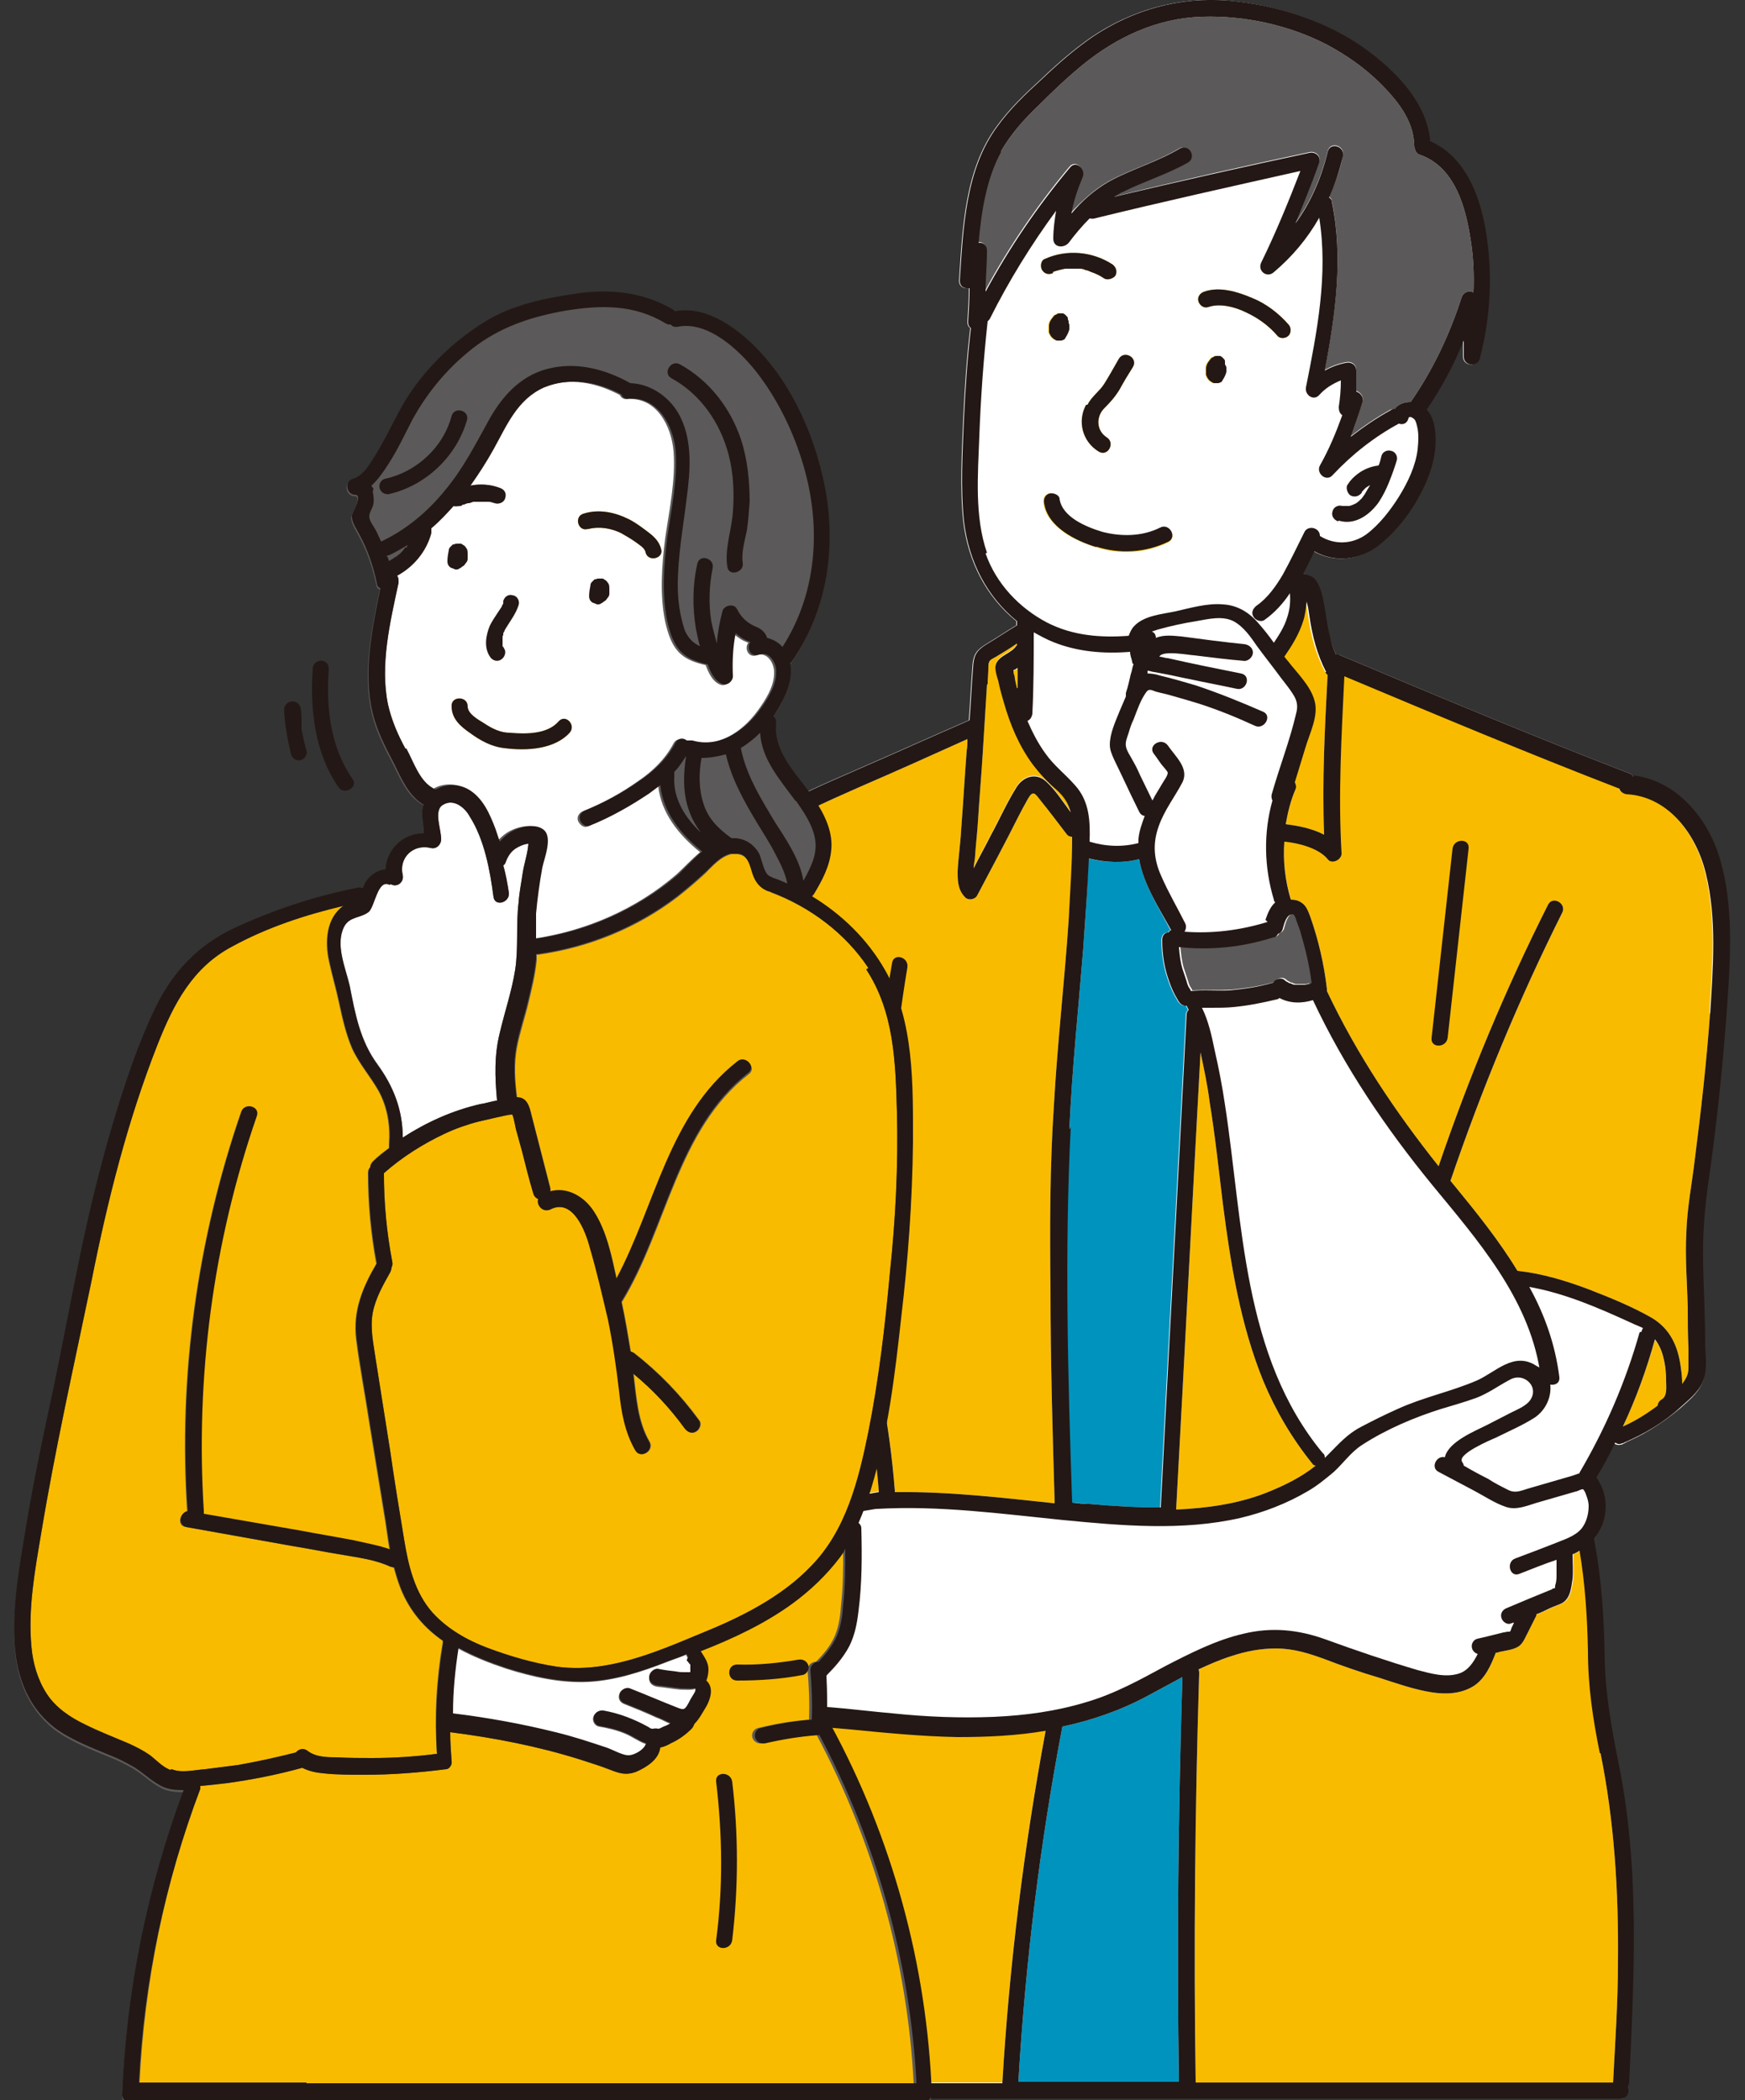 <?xml version="1.0" encoding="UTF-8"?>
<svg xmlns="http://www.w3.org/2000/svg" version="1.1" viewBox="0 0 250 300.9">
  <rect x="0" y="0" width="250" height="300.9" fill="#333333" stroke="none"/>
  <defs>
    <style>
      .cls-1 {
        fill: #231815;
      }

      .cls-2 {
        fill: #f9bb00;
      }

      .cls-3 {
        fill: #fff;
      }

      .cls-4 {
        fill: #606060;
      }

      .cls-5 {
        fill: #5b5959;
      }

      .cls-6 {
        fill: #0093bd;
      }
    </style>
  </defs>
  <!-- Generator: Adobe Illustrator 28.7.4, SVG Export Plug-In . SVG Version: 1.2.0 Build 166)  -->
  <g>
    <g id="_レイヤー_1">
      <g>
        <path class="cls-2" d="M187.7,140.9h0s0,0,0,0c0,0,0,0,0,0h0Z"/>
        <path class="cls-2" d="M186.8,141.1h0,0,0,0Z"/>
        <path class="cls-3" d="M246.7,124.3c-1.5-6.2-6.1-12.2-12.7-13-.1-.2-.3-.4-.6-.5-14-5.4-27.8-11.2-41.6-17-.1,0-.3,0-.4,0-.4-.9-.7-1.8-1-2.8-.4-1.5-.5-2.9-.8-4.4-.2-1.2-.5-2.5-1.2-3.5-.5-.6-1.1-.8-1.8-.9.6-1.1,1.1-2.2,1.6-3.2,2.8,1.6,6.3,1.3,8.9-.6,2.7-2,5-5,6.5-8,1.5-2.9,2.5-6.5,1.7-9.8-.2-.7-.5-1.4-1-1.9,2.1-3.1,3.9-6.4,5.3-9.9,0,.8,0,1.6,0,2.3,0,1.3,1.9,1.6,2.3.3,1.6-6.1,1.9-12.5.8-18.7-.9-5-3-10.3-7.9-12.5-.5-6-5.9-11-10.6-14.1-5.4-3.5-11.8-5.4-18.2-6-7.1-.6-13.8,1.3-19.6,5.2-2.6,1.8-5,3.9-7.3,6.1-2.3,2.1-4.5,4.2-6.3,6.7-4.6,6.2-4.9,14.6-5.4,22.1,0,.9.7,1.2,1.4,1.1,0,1.6-.1,3.2-.2,4.8,0,.4.1.7.4.9-.5,4.3-.8,8.6-1,13-.2,4.9-.5,9.8,0,14.7.7,5.8,3.3,10.8,7.6,14.3,0,.2,0,.4,0,.6,0,0,0,0,0,0-1.5.9-3,1.9-4.5,2.8-1.4.9-1.7,1.6-1.8,3.3-.2,2.5-.3,5-.5,7.5-5.3,2.3-10.6,4.7-15.9,7-5,2.2-10.1,4.3-14.7,7.3-4,2.6-8.1,5.6-11.3,9.1-3.3,3.6-5.3,7.8-6.2,12.7-.9,5.2-1.3,10.5-1.8,15.7-.6,5.6-1.1,11.3-1.4,17-.8,11.2-1.1,22.5-.8,33.7.1,3.2.4,6.4.3,9.6,0,3.1-.8,6.2-1.2,9.3-.4,2.7,1.9,3.8,4,5,2.3,1.4,4.8,2.3,7.5,2.3.1,0,.2,0,.3,0,.5,2.5,1.1,5,1.9,7.3,1.3,3.5,3.7,7,7.6,7.9,1.6.4,3.2.3,4.8.2-3.3,17.2-5.5,34.5-5.7,52,0,.5.2.8.5.9.2.3.5.5.9.5h124.5c1,0,1.3-1,1-1.7.1-.2.2-.4.2-.6.5-10.2,1-20.5.4-30.7-.3-5-.9-10.1-1.9-15-1-5-1.9-9.9-2-15-.1-5.7-.4-11.3-1.5-17,0,0,0-.1,0-.1,0,0,0,0,0,0,1.8-2.2,2.2-5.5.8-8-.2-.3-.3-.6-.6-.8,1-1.6,1.9-3.3,2.7-5,.3.2.6.3,1,.2,0,0,.2,0,.3-.1h0c.3-.1.5-.3.8-.4h0c2.7-1.2,5.1-2.8,7.4-4.7,1.1-1,2.5-2.1,3.1-3.5.7-1.5.5-3.4.4-5.1,0-3.9-.2-7.8-.3-11.8-.1-4.1.2-8,.8-12.1,1.1-7.6,1.9-15.3,2.5-23,.5-7.2,1.2-14.9-.6-22h0Z"/>
        <path class="cls-2" d="M189.9,96.3c0,.2.2.3.3.4-.4,7.6-.8,15.3-.5,22.9-1.7-.9-3.8-1.3-5.5-1.5.3-1.7.7-3.4,1.4-5,.2-.4,0-.8-.2-1l1.5-4.9c.6-2.1,2-4.7,1.3-6.9-.6-2.1-2.5-3.9-3.8-5.6-.2-.2-.3-.4-.5-.6,1.1-1.6,2.1-3.2,2.7-5.1.3-.9.4-1.9.4-2.9.2.7.3,1.4.4,2.1.4,2.8,1.1,5.5,2.4,8h0Z"/>
        <path class="cls-3" d="M220.7,196.1c-.2-.1-.3-.3-.5-.4-3.2-2.1-5.8.9-8.5,2.1-3.7,1.6-7.7,2.4-11.4,4.1-1.8.8-3.6,1.7-5.3,2.6-1.9,1-3.1,2.4-4.6,3.9-.2.2-.3.3-.5.5,0-.2,0-.5-.3-.7-11.5-13.9-11.4-33-14-49.9-.4-2.7-.9-5.3-1.5-7.9-.4-2-.9-4.2-1.8-6,.5,0,.9,0,1.4,0,1,0,2.1,0,3.1-.1,2.1-.2,4.1-.6,6.2-1.1.1,0,.2-.1.3-.2,1.5.8,3.2.8,4.8.3,4.5,9.6,10.4,18.3,17.1,26.5,6.5,7.9,13.6,16.1,15.4,26.5h0Z"/>
        <path class="cls-2" d="M238.1,200.5c-.4.2-.5.5-.5.9-1.6,1.2-3.3,2.2-5.1,3,1.9-4,3.4-8.2,4.6-12.4.6.8,1,1.6,1.2,2.6.3,1.1.4,2.3.4,3.4,0,.8.2,2.1-.6,2.6h0Z"/>
        <path class="cls-3" d="M234.9,190.9c-2,7.1-4.9,13.8-8.6,20.1,0,0,0,0,0,.1-.4.1-.8.3-1.2.4-2.1.6-4.1,1.2-6.2,1.8-1,.3-1.8.7-2.8.2-1-.5-2-1-2.9-1.6-1.2-.6-2.3-1.2-3.5-1.9,0-.2-.1-.3-.2-.5-.9-1.1,4.1-3.2,4.8-3.5,1.8-.9,3.9-1.8,5.6-2.9,1.6-1.1,2.4-3,2.2-4.8.7.1,1.4-.2,1.3-1.1-.6-4.7-2.1-8.9-4.3-12.9,5.1.9,9.9,3,14.5,5.1.6.3,1.2.5,1.8.9-.1.1-.2.3-.3.5h0Z"/>
        <path class="cls-6" d="M153.2,161.8c.4-8.7,1.3-17.3,2-26,.3-4.3.6-8.5.7-12.8,2.4.6,4.9.7,7.3.1.6,3.6,2.9,7.1,4.5,10.2-.2,0-.3.2-.4.3-.5,0-.9.4-.9,1.1,0,2,.3,4,1,5.9.3.9.7,1.8,1.2,2.6.2.4.5.8,1,.9.1,0,.2,0,.3,0,0,0,0,0,0,0,.1.2.2.4.3.6-.2.2-.3.4-.3.7-1.2,23.6-2.5,47.1-3.7,70.6h0c-3.4,0-6.9-.2-10.2-.5-.8,0-1.7-.2-2.5-.2,0,0,0,0,0,0-.6-17.9-1.1-35.8-.2-53.7h0Z"/>
        <path class="cls-2" d="M145.7,98.6c-.1-.4-.2-.8-.3-1.2,0-.3-.1-.6-.2-.9,0-.1,0-.3,0-.4.2,0,.4-.2.6-.3,0,.9,0,1.9,0,2.9h0Z"/>
        <path class="cls-3" d="M147.9,102.3c.2-3.9.2-7.8.2-11.7.9.5,1.8,1,2.8,1.4,3.5,1.4,7.2,1.7,11,1.4,0,.5.2.9.3,1.4,0,.2.1.3.2.4-.2.5-.2.9-.4,1.4-.2.9-.4,1.8-.7,2.7,0,.2,0,.3,0,.5-.3.7-.6,1.4-.9,2.1-.6,1.5-1.4,3.2-1.4,4.8,0,.8.3,1.4.6,2.1.4.8.8,1.7,1.2,2.5.8,1.7,1.6,3.4,2.4,5,.2.4.5.5.8.6-.4,1.1-.8,2.2-.9,3.3,0,.2,0,.4,0,.6-2.3.6-4.7.6-7-.2.1-2.9,0-5.8-2.1-8.1-1.4-1.6-3-2.8-4.2-4.5-1.1-1.5-1.9-3.1-2.6-4.8.4-.2.6-.5.7-1h0Z"/>
        <path class="cls-2" d="M164.2,93.1s0,0,0,.1c0,0,0,0,0-.1,0,0,0,0,0,0Z"/>
        <path class="cls-2" d="M168.5,216.3c1.2-21.9,2.3-43.7,3.5-65.6,0,0,0,0,0,.1.5,2.4,1,4.7,1.3,7.1.8,4.9,1.3,9.7,1.9,14.6,1.1,8.6,2.5,17.3,5.8,25.4,1.8,4.3,4.1,8.2,7,11.8.1.2.3.3.5.3-2.1,1.7-4.6,2.9-7.1,3.9-4.1,1.6-8.5,2.2-12.9,2.4h0Z"/>
        <path class="cls-5" d="M187.8,140.9h0s0,0,0,0c-.1,0,0,0,0,0,0,0-.2,0-.2,0-.2,0-.4.1-.6.1,0,0,0,0,0,0,0,0,0,0,0,0h0s0,0,0,0h0c0,0-.2,0-.3,0-.2,0-.4,0-.7,0h0c-.1,0-.2,0-.3,0-.2,0-.4-.1-.6-.2,0,0,0,0,0,0,0,0-.2,0-.3-.1-.2-.1-.4-.2-.6-.4-.5-.4-1.3-.1-1.6.4h0c-2,.6-4.1.9-6.2,1.1-1.9.1-3.8,0-5.6.1,0-.1-.1-.3-.2-.4-.2-.3-.3-.6-.4-1-.2-.6-.4-1.2-.6-1.8-.3-1-.4-2.1-.5-3.1,4.6.5,9.2,0,13.6-1.4.3,0,.5-.3.6-.5.3-.1.6-.3.7-.8.2-.7.5-2,1.4-2,.2,0,.3.3.4.5.2.7.5,1.3.7,2,.7,2.4,1.3,4.8,1.6,7.3,0,0,0,0,0,0h0,0Z"/>
        <path class="cls-3" d="M181.6,132.1c-3.9,1.2-7.9,1.7-11.9,1.4.2-.3.4-.8.1-1.2-1.1-2.2-2.4-4.4-3.4-6.7-1.1-2.4-1.3-4.7-.4-7.2.8-2.3,2.3-4.2,3.4-6.3,1-2-1-3.7-2.1-5.3-.9-1.2-2.9,0-2,1.2.4.5.7,1,1,1.4.2.3.9,1,1,1.3,0,.5-.6,1.2-.8,1.6-.3.5-.6,1-.9,1.5-.2.3-.3.6-.5.9-.6-1.2-1.2-2.5-1.8-3.8-.3-.7-.6-1.3-1-2-.3-.6-.9-1.4-1-2.1-.1-.6.2-1.3.4-1.9.2-.7.4-1.3.7-1.9.5-1.3,1-2.8,1.8-3.9.4-.6.8-.3,1.4-.1.7.2,1.3.3,2,.5,1.4.4,2.8.8,4.1,1.2,2.8.9,5.5,2,8.1,3.2,1.3.6,2.5-1.4,1.2-2-3.2-1.4-6.4-2.7-9.7-3.8-1.7-.5-3.4-1-5.1-1.4-.6-.2-1.2-.3-1.8-.3,0,0,0,0,0-.1,0,0,0-.2,0-.3.3,0,.7.2,1,.2.5.1,1.1.2,1.6.3,1.1.2,2.3.5,3.4.7,2.3.5,4.5.9,6.8,1.4,1.4.3,2.1-1.9.6-2.2-3.5-.7-7-1.4-10.5-2.2-.4,0-.8-.2-1.2-.2.4-1,4.4-.2,4.9-.2,2.4.3,4.8.6,7.2.8.6,0,1.2-.6,1.2-1.2s-.5-1.1-1.2-1.2c-3-.3-6-.7-9-1.1-1.2-.1-2.5-.3-3.7.2,0-.4-.2-.8-.6-.9.3-.1.6-.2.9-.3,1.8-.5,3.6-.9,5.5-1.2,1.7-.3,3.7-.8,5.3,0,1.5.8,2.5,2.3,3.4,3.6,1.1,1.5,2.3,3,3.4,4.5.6.8,1.2,1.5,1.7,2.3.6.9.8,1.7.5,2.8-.9,3.9-2.4,7.7-3.5,11.6-.1.4,0,.7.1.9-1.3,4.6-1.2,9.6.1,14.2,0,.2.1.3.2.4-.7.6-1.1,1.6-1.4,2.5h0Z"/>
        <path class="cls-2" d="M186.5,84.4h0s0,0,0,0h0Z"/>
        <path class="cls-2" d="M186.5,84.5h0,0Z"/>
        <path class="cls-5" d="M143.4,21.7c1.4-2.5,3.4-4.7,5.4-6.6,2-2,4.1-4,6.3-5.8,4.9-4,10.7-6.7,17.1-6.9,6.1-.2,12.5,1.2,17.9,4,2.8,1.5,5.4,3.3,7.7,5.6,2.3,2.3,4.7,5.2,4.8,8.7,0,.2,0,.4.1.5,0,.4.3.9.8,1,5,1.8,6.5,7.6,7.2,12.2.4,2.5.5,5,.4,7.5-.6-.3-1.4-.1-1.7.7-1.7,5.3-4.1,10.4-7.3,15-.9,0-1.8.3-2.3,1-.2,0-.4,0-.6.1-2,1.1-3.9,2.4-5.7,3.8.7-1.7,1.2-3.3,1.7-5,.2-.7-.3-1.3-.9-1.5,0-1,0-2,0-3,0-.8-.7-1.3-1.5-1.1-1.1.2-2.1.6-3,1.1,1.5-8,2.7-16.2,1-24.2,0-.3-.2-.5-.4-.6.9-1.9,1.6-3.9,2-5.9.3-1.5-1.9-2.1-2.2-.6-.9,3.7-2.4,7.2-4.6,10.2,1.2-2.9,2.4-5.8,3.4-8.7.3-.9-.6-1.6-1.4-1.4-9.4,2-18.7,4.1-28.1,6.4.4-.3.9-.5,1.3-.7,3-1.5,6.3-2.5,9.3-4.2,1.3-.8.1-2.8-1.2-2-3.2,1.9-6.8,2.9-10.1,4.7-2.1,1.2-3.8,2.8-5.4,4.5.3-1.8.8-3.5,1.6-5.2.5-1.1-.9-2.5-1.8-1.4-4.6,5.5-8.7,11.5-12.1,17.8,0-2,.2-3.9.2-5.9,0-.8-.6-1.2-1.2-1.1.4-4.5,1.1-9.1,3.2-13h0Z"/>
        <path class="cls-3" d="M141.4,79.2c-1.8-5.2-1.3-11.2-1.1-16.6.2-5.5.6-11.1,1.2-16.6,0,0,.2-.2.2-.3,2.7-5.4,5.9-10.6,9.5-15.5-.2,1.3-.4,2.6-.4,4,0,1.3,1.5,1.4,2.2.6,1-1.2,1.9-2.4,3-3.5.2,0,.4.1.7,0,9.8-2.4,19.6-4.6,29.5-6.7-1.7,4.4-3.5,8.8-5.6,13.1-.6,1.2.8,2.3,1.8,1.4,2.6-2.2,4.8-4.9,6.5-7.8,1.3,8.1-.3,16.3-1.9,24.3-.2,1.1,1.1,2,1.9,1.1.9-1,1.9-1.6,3.1-2,0,1.2-.1,2.5-.3,3.8,0,.5.1.9.5,1.2-.9,2.5-1.9,4.9-3.2,7.2-.6,1.1.9,2.4,1.8,1.4,2.8-3,6-5.5,9.5-7.4.6.2,1.2,0,1.4-.8,0-.2.4-.2.6,0,.4.2.5.7.6,1.1.3,1.1.2,2.3.1,3.4-.3,2.4-1.4,4.7-2.7,6.8-1.2,1.9-2.8,4-4.7,5.4-2,1.4-4.5,1.5-6.6.2,0-.4-.2-.8-.5-1-.5-.3-1.3-.2-1.6.4-1,2-2,4.1-3.1,6.1-1,1.7-2.2,3.4-3.8,4.5-.5.4-.8,1-.4,1.6.3.5,1.1.8,1.6.4,1.4-1,2.6-2.3,3.6-3.7.1,1.2,0,2.3-.4,3.5-.4,1.3-1.1,2.4-1.9,3.6-.7-1-1.5-2-2.3-2.9-1.3-1.5-3-2.5-5-2.6-2.2-.2-4.6.5-6.8,1-1.9.4-4.5.6-5.9,2.1-.4.4-.6.9-.8,1.4-4,.3-8,0-11.7-1.9-4-2.1-7.3-5.6-8.8-9.9h0Z"/>
        <path class="cls-2" d="M141.5,98c0-.8.1-1.5.1-2.3,0-1.1.2-1.1,1.1-1.6,1-.6,2-1.2,3-1.9v.3c-.1,0-.2.1-.3.2-.9,1-2.7,1.3-2.8,2.8,0,.6.2,1.3.4,1.9.2,1,.5,2.1.8,3.1.9,3.2,2.2,6.3,4.2,9,1,1.3,2.1,2.5,3.4,3.6,1.1,1,1.7,2,2,3.2-1.1-1.5-2.2-3.2-3.5-4.4-1.4-1.3-3.2-.8-4.2.7-1.4,2.2-2.5,4.7-3.7,6.9-.8,1.6-1.7,3.2-2.5,4.8,0-.7.2-1.3.2-1.8.1-1.6.3-3.2.4-4.8.2-3.3.5-6.7.7-10,.2-3.2.4-6.5.6-9.7h0Z"/>
        <path class="cls-2" d="M88.1,225c0-1.3.5-2.9.7-4.1.8-5.1.4-10.2.2-15.4-.3-10.5,0-21,.7-31.4.7-10.4,1.6-20.9,2.9-31.3.6-4.8,1.8-9.3,4.9-13.1,2.9-3.6,6.8-6.5,10.6-9.1,4.7-3.3,10-5.6,15.2-7.9,5.1-2.2,10.2-4.5,15.3-6.8,0,.5,0,1.1-.1,1.6-.3,3.8-.5,7.6-.8,11.4-.1,2-.4,3.9-.5,5.9,0,1.4,0,2.6,1,3.7.5.6,1.5.4,1.8-.2,2-3.8,4-7.5,5.9-11.3.4-.8.9-1.7,1.4-2.6.7-1.2,1-.7,1.7.2,1.3,1.6,2.5,3.2,3.8,4.9.2.3.5.4.8.4,0,4-.2,8-.5,12-.6,8.8-1.6,17.5-2.1,26.3-.6,8.9-.6,17.8-.5,26.7,0,10.2.3,20.3.6,30.5-7.6-.8-15.1-1.7-22.8-1.6,0,0-.1,0-.1-.1,0,0,0-.1,0-.2-1.5-19.3-7.4-38-17.2-54.7-.8-1.3-2.8-.1-2,1.2,9.6,16.3,15.4,34.7,16.9,53.5,0,0,0,.2,0,.2-6.6,1.1-13.2,2.4-19.5,4.6-3.2,1.1-6.4,2.5-9.4,4.2-1.6.9-3.1,1.9-4.5,2.9-.8.6-1.5,1.2-1.9,2,0,0,0,0,0,0-.9-.6-2.4-1.2-2.5-2.4h0Z"/>
        <path class="cls-3" d="M106.2,244.3c-2-1-3.3-3-4.2-5-1-2.3-1.4-4.9-1.9-7.4-.5-2.5-1.1-5-1.6-7.5.6-.4,1.3-.7,1.9-1,2.9-1.4,5.9-2.6,9-3.6,5.3-1.6,10.7-2.7,16.1-3.6,0,0,0,0,.1,0,8.9-.5,17.7.7,26.6,1.6,8.3.8,17.1,1.6,25.4-.3,3.4-.8,6.7-2.1,9.6-3.8,1.4-.8,2.6-1.8,3.8-2.8,1.4-1.3,2.5-2.9,4.1-3.9,3.4-2.2,7.4-3.9,11.2-5.1,1.7-.5,3.4-1,5.1-1.6,1.8-.7,3.1-1.7,4.8-2.6,2.1-1.2,4.5,1.2,2.7,3.2-.7.7-1.7,1.1-2.5,1.5-1.2.6-2.3,1.2-3.5,1.8-1.8.9-5.5,2.4-6,4.7-1.2-.3-2.1,1.4-.9,2.1,1.7.9,3.4,1.8,5.1,2.7,1.5.8,3,1.8,4.5,2.3,1.6.6,3.4-.3,4.9-.7,1.7-.5,3.5-1,5.2-1.5.2,0,.8-.4,1-.3.1,0,.4.6.4.7.2.5.4,1.1.4,1.7,0,1.1-.3,2.3-1,3.2-1,1.2-2.6,1.6-4,2.2-1.8.7-3.6,1.4-5.5,2.1-1.4.5-.8,2.8.6,2.2,1.8-.7,3.5-1.4,5.3-2,0,.7,0,1.4,0,2.1,0,.5,0,1-.2,1.6,0,.2,0,.3-.1.4,0,0,0,0-.1,0,0,0-.2,0-.2.1-2.2.9-4.4,1.8-6.5,2.7-.6.2-1,.8-.8,1.4.1.5.8,1.1,1.4.8.1,0,.2-.1.4-.1-.1.3-.3.6-.4.9,0,.1-.1.3-.2.5h0s0,0,0,0c0,0-.1,0-.1,0,0,0-.2,0-.2,0-.2,0-.4.1-.6.1-.4.1-.8.2-1.2.3-.8.2-1.6.4-2.5.6-.6.1-1,.8-.8,1.4.1.4.5.7.8.8-.6,1.2-1.4,2.4-2.8,2.8-1.9.6-4,0-5.9-.5-4.4-1.3-8.8-2.8-13.2-4.4-3.9-1.4-7.7-1.8-11.8-.8-3.9.9-7.6,2.8-11.1,4.6-3.7,2-7.3,4-11.4,5.2-4.3,1.3-8.7,1.9-13.2,2.1-4.8.2-9.7,0-14.5-.5-4.6-.4-9.3-1.1-14-1.1-2.5,0-5.2.7-7.5-.6h0Z"/>
        <path class="cls-2" d="M216.2,233.9s0,0,0,0h0Z"/>
        <path class="cls-6" d="M169.4,240.3c-.6,19.3-.8,38.7-.5,58h-23c1-17.1,3.1-34.1,6.3-50.9h0c4.2-.9,8.3-2.3,12.2-4.4,1.7-.9,3.3-1.8,5-2.7h0Z"/>
        <path class="cls-2" d="M108.6,298.4c.3-17.2,2.4-34.2,5.7-51.1h0c2.5,0,5,.2,7.5.4,5.1.5,10.2,1,15.4,1.1,4.3,0,8.5-.2,12.6-.9-3.1,16.7-5.2,33.5-6.2,50.5h-35Z"/>
        <path class="cls-2" d="M229.3,251.2c2,9.9,2.6,19.9,2.5,30,0,5.7-.4,11.4-.7,17.2h-59.8c-.3-19.5-.1-39.1.5-58.6,0-.2,0-.4-.1-.6,1.5-.7,3.1-1.4,4.7-1.9,2.1-.7,4.2-1.1,6.4-1.1,2.5,0,4.7.7,6.9,1.5,2.6,1,5.2,1.9,7.9,2.7,2.5.8,5,1.7,7.6,2.1,2,.3,4.1.2,5.9-.9,1.7-1.1,2.5-3,3.2-4.8.2,0,.3,0,.5-.1.9-.2,1.9-.3,2.6-.7.8-.4,1.1-1.4,1.5-2.1.4-.8.8-1.6,1.2-2.4,0,0,0-.1,0-.2,0,0,0,0,.1,0,.6-.2,1.2-.5,1.8-.8.6-.3,1.3-.5,1.9-.8,1.2-.7,1.3-2.2,1.5-3.5.1-1.2,0-2.3,0-3.5.3-.1.7-.3,1-.5.8,4.8,1.2,9.5,1.2,14.4,0,5,.7,9.7,1.7,14.6h0Z"/>
        <path class="cls-2" d="M245,145.1c-.5,7-1.3,14.1-2.2,21.1-.4,3.4-1.1,6.9-1.2,10.4-.2,3.5.1,7.1.2,10.6,0,2,0,4,.1,6,0,.9,0,1.9,0,2.8,0,1-.4,1.6-.9,2.3,0-.9-.1-1.7-.2-2.4-.4-3-1.5-5.5-4.2-7.1-2.8-1.6-6-2.9-9.1-4.1-3.2-1.2-6.5-2.2-10-2.6,0,0,0,0-.1,0-2.6-4.3-5.9-8.4-9.1-12.3-.2-.2-.3-.4-.5-.6,4.5-13.2,9.8-26,16-38.4.7-1.3-1.3-2.5-2-1.2-6.1,12.1-11.3,24.6-15.7,37.5-6.2-7.8-11.7-16-16-25.1,0,0,0,0,0,0,0,0,0-.2,0-.3-.4-3.5-1.2-7-2.4-10.4-.3-.8-.6-1.6-1.3-2-.4-.3-1-.4-1.5-.4,0,0,0-.1,0-.2-.8-2.7-1.1-5.5-.9-8.2,0,0,0,0,0,0,1.9.2,4.8.9,6.1,2.5.6.8,2,.1,2-.8-.5-8.5,0-16.9.4-25.4,13.1,5.5,26.2,11,39.4,16.1.1.4.5.8,1,.8,6.1.3,10.1,5.9,11.4,11.4,1.6,6.5,1,13.6.6,20.2h0Z"/>
        <path class="cls-2" d="M127.3,170.9c0-10.8.9-21.6,2.7-32.3.2-1.5-2-2.1-2.2-.6-1.9,10.9-2.8,21.9-2.8,32.9,0,1.5,2.3,1.5,2.3,0h0Z"/>
        <path class="cls-3" d="M191.8,74.6c2.3.7,4.4-.8,5.7-2.6.6-.9,1.1-1.9,1.5-2.9.4-1,.8-2.1,1.1-3.1.2-.6-.2-1.3-.8-1.4-.6-.2-1.3.2-1.4.8-.1.4-.2.9-.4,1.3-.9.1-1.7.4-2.4.8-.8.5-1.5,1.1-2,1.9-.2.2-.2.6-.1.9s.3.6.5.7c.6.3,1.2.1,1.6-.4,0,0,0,0,0,0,.2-.3.5-.5.8-.8.1,0,.3-.2.4-.3-.2.3-.3.7-.5,1-.2.4-.4.6-.6.9-.3.3-.5.5-.8.7-.4.2-.6.3-1,.4,0,0-.1,0-.2,0h-.4c-.1,0-.2,0-.3,0-.6-.2-1.3.2-1.4.8-.2.6.2,1.2.8,1.4h0Z"/>
        <path class="cls-2" d="M175.4,52.2c0-.1,0-.2,0-.3,0-.2,0-.3-.1-.4-.2-.2-.4-.5-.7-.5-.1,0-.2,0-.3,0-.2,0-.4,0-.6.2-.2,0-.3.2-.4.3-.1.1-.2.3-.3.4-.2.3-.3.6-.3.9,0,.3,0,.6,0,.9.1.3.3.7.6.9.1.1.3.2.5.3.1,0,.3,0,.5,0,.1,0,.3,0,.4-.1.2,0,.3-.2.4-.4.2-.3.4-.7.5-1.1,0-.2,0-.3,0-.5,0-.2,0-.3-.1-.4,0,0,0,0,0,0h0Z"/>
        <path class="cls-2" d="M152.8,45.4c-.2-.2-.4-.5-.7-.5-.1,0-.2,0-.3,0-.2,0-.4,0-.6.2-.2,0-.3.2-.4.3-.1.1-.2.3-.3.4-.2.3-.3.6-.3.9,0,.3,0,.6,0,.9.1.3.3.7.6.9.1.1.3.2.5.3.1,0,.3,0,.5,0,.1,0,.3,0,.4-.1.2,0,.3-.2.4-.4.2-.3.4-.7.5-1.1,0-.2,0-.3,0-.5,0-.2,0-.3-.1-.4,0,0,0,0,0,0,0-.1,0-.2,0-.3,0-.2,0-.3-.1-.4h0Z"/>
        <path class="cls-2" d="M155.6,58c-1.3,2.4-.5,5.3,1.8,6.7,1.3.8,2.4-1.2,1.2-2-1.6-1-1.6-3.1-.3-4.3.8-.8,1.5-1.6,2.1-2.6.6-1.1,1.2-2.1,1.9-3.2.8-1.3-1.2-2.5-2-1.2-.7,1.2-1.4,2.5-2.1,3.6-.7,1.1-1.8,1.8-2.4,3h0Z"/>
        <path class="cls-2" d="M208.1,121.6c-1,9-2,18.1-3,27.1-.2,1.5,2.1,1.5,2.3,0,1-9,2-18.1,3-27.1.2-1.5-2.1-1.5-2.3,0Z"/>
        <path class="cls-2" d="M173.1,44c1.7-.6,3.9,0,5.5.8,1.7.8,3.2,1.9,4.4,3.3.4.5,1.2.4,1.6,0s.4-1.2,0-1.6c-1.4-1.6-3.2-3-5.2-3.8-2.1-.9-4.7-1.7-6.9-.9-.6.2-1,.8-.8,1.4.2.6.8,1,1.4.8h0Z"/>
        <path class="cls-2" d="M150.8,39c.4-.2,1.3-.4,1.8-.5.7,0,1.4,0,2,0,.2,0,.6,0,.9.2.3,0,.6.2.9.3.6.2,1.2.5,1.8.9.5.3,1.3,0,1.6-.4.3-.6.1-1.2-.4-1.6-2.9-1.9-6.6-2.2-9.7-.8-.6.2-.7,1.1-.4,1.6.4.6,1,.7,1.6.4h0Z"/>
        <path class="cls-2" d="M157.8,76.2c-2.3-.7-5.7-2.1-6.1-4.7,0-.6-.9-.9-1.4-.8-.7.2-.9.8-.8,1.4.5,3.4,4.5,5.4,7.5,6.3,3.4,1.1,7.1.9,10.4-.7,1.3-.7.1-2.7-1.2-2-2.6,1.3-5.6,1.3-8.3.6h0Z"/>
        <path class="cls-1" d="M186.8,141.1h0,0,0Z"/>
        <path class="cls-1" d="M187.7,140.9h0,0Z"/>
        <path class="cls-1" d="M234,111.3c-.1-.2-.3-.4-.6-.5-14-5.4-27.8-11.2-41.6-17-.1,0-.3,0-.4,0-.4-.9-.7-1.8-.9-2.8-.4-1.5-.5-2.9-.8-4.4-.2-1.2-.5-2.5-1.2-3.5-.5-.6-1.1-.8-1.8-.9.6-1.1,1.1-2.1,1.6-3.2,2.8,1.6,6.3,1.3,8.9-.6,2.7-2,5-5,6.5-8,1.5-2.9,2.5-6.5,1.7-9.8-.2-.7-.5-1.4-1-1.9,2.1-3.1,3.9-6.4,5.3-9.9,0,.8,0,1.5,0,2.3,0,1.3,1.9,1.6,2.3.3,1.6-6.1,1.9-12.5.8-18.7-.9-5-3-10.3-7.9-12.5-.5-6-5.9-11-10.6-14.1-5.4-3.5-11.8-5.4-18.2-6-7.1-.6-13.8,1.3-19.6,5.2-2.6,1.8-5,3.9-7.3,6.1-2.3,2.1-4.5,4.2-6.3,6.7-4.6,6.2-4.9,14.6-5.4,22.1,0,.9.7,1.2,1.4,1.1,0,1.6-.1,3.2-.2,4.8,0,.4.1.7.4.9-.5,4.3-.8,8.6-1,13-.2,4.9-.5,9.8,0,14.7.7,5.8,3.3,10.8,7.6,14.3,0,.2,0,.4,0,.6,0,0,0,0,0,0-1.5.9-3,1.9-4.5,2.8-1.4.9-1.7,1.6-1.8,3.3-.2,2.5-.3,5-.5,7.5-5.3,2.3-10.6,4.7-15.9,7-5,2.2-10.1,4.3-14.7,7.3-4,2.6-8.1,5.6-11.3,9.1-3.3,3.6-5.3,7.8-6.2,12.7-.9,5.2-1.3,10.5-1.8,15.7-.6,5.6-1.1,11.3-1.4,17-.8,11.2-1.1,22.5-.8,33.7.1,3.2.4,6.4.3,9.6,0,3.1-.8,6.2-1.2,9.3-.4,2.7,1.9,3.8,4,5,2.3,1.4,4.8,2.3,7.5,2.3,0,0,.2,0,.3,0,.5,2.5,1.1,5,1.9,7.3,1.3,3.5,3.7,7,7.6,7.9,1.6.4,3.2.3,4.8.2-3.3,17.2-5.5,34.5-5.7,52,0,.5.2.8.5.9.2.3.5.5.9.5h124.5c1,0,1.3-1,1-1.7.1-.2.2-.4.2-.6.5-10.2,1-20.5.4-30.7-.3-5-.9-10.1-1.9-15-1-5-1.9-9.9-2-15-.1-5.7-.4-11.3-1.5-17,0,0,0-.1,0-.2h0c1.8-2.2,2.2-5.5.8-8-.2-.3-.3-.6-.5-.8,1-1.6,1.9-3.3,2.7-5,.3.2.6.3,1,.1,0,0,.2,0,.3-.1h0s0,0,0,0c3-1.3,5.7-2.9,8.1-5.1,1.1-1,2.5-2.1,3.1-3.5.7-1.5.5-3.4.4-5.1,0-3.9-.2-7.8-.3-11.8-.1-4.1.2-8,.8-12.1,1.1-7.6,1.9-15.3,2.5-23,.5-7.2,1.2-14.9-.6-22-1.5-6.2-6.1-12.2-12.7-13h0ZM189.9,96.3c0,.2.2.3.3.4-.4,7.6-.8,15.3-.5,22.9-1.7-.9-3.8-1.3-5.5-1.5.3-1.7.7-3.4,1.4-5,.2-.4,0-.8-.1-1,.5-1.6,1-3.3,1.5-4.9.6-2.1,2-4.7,1.3-6.9-.6-2.1-2.5-3.9-3.8-5.6-.2-.2-.3-.4-.5-.6,1.1-1.6,2.1-3.2,2.7-5.1.3-.9.4-1.9.5-2.8.2.7.3,1.4.4,2.1.4,2.8,1.1,5.5,2.4,8h0ZM220.7,196.1c-.2-.2-.4-.3-.6-.4-3.2-2.1-5.8.9-8.5,2.1-3.7,1.6-7.7,2.4-11.4,4.1-1.8.8-3.6,1.7-5.3,2.6-1.9,1-3.1,2.4-4.6,3.9l-.5.5c0-.2,0-.5-.3-.7-11.5-13.9-11.4-33-14-49.9-.4-2.7-.9-5.3-1.5-7.9-.4-2-.9-4.2-1.8-6,.5,0,.9,0,1.4,0,1,0,2.1,0,3.1-.1,2.1-.2,4.1-.6,6.2-1.1.1,0,.3-.1.4-.2,1.5.8,3.2.8,4.8.3,4.5,9.6,10.4,18.3,17.1,26.5,6.5,7.9,13.7,16.1,15.4,26.5h0ZM238.1,200.5c-.4.2-.6.6-.6.9-1.6,1.2-3.2,2.2-5,3h0c1.9-4,3.4-8.2,4.6-12.5.6.8,1,1.7,1.2,2.6.3,1.1.4,2.3.4,3.4,0,.8.2,2.1-.6,2.6h0ZM234.9,190.9c-2,7.1-4.9,13.8-8.6,20.1,0,0,0,0,0,.1-.4.1-.8.3-1.2.4-2.1.6-4.1,1.2-6.2,1.8-1,.3-1.8.7-2.8.2-1-.5-2-1-2.9-1.6-1.2-.6-2.3-1.2-3.5-1.9,0-.2-.1-.3-.2-.5-.9-1.1,4.1-3.2,4.8-3.5,1.8-.9,3.9-1.8,5.6-2.9,1.6-1.1,2.4-3,2.2-4.7.7.1,1.4-.2,1.3-1.1-.6-4.7-2.1-8.9-4.3-12.9,5.1.9,9.9,3,14.5,5.1.6.3,1.2.5,1.8.8-.1.1-.2.3-.2.5h0ZM153.2,161.8c.4-8.7,1.3-17.3,2-26,.3-4.3.6-8.5.8-12.8,2.4.6,4.9.7,7.2.1.6,3.6,2.9,7.1,4.6,10.2-.2,0-.3.2-.4.3-.5,0-.9.4-.9,1.1,0,2,.3,4,1,5.9.3.9.7,1.8,1.2,2.6.2.4.5.8,1,.9,0,0,.2,0,.3,0,0,0,0,0,0,0,.1.2.2.4.3.6-.2.2-.3.4-.3.7-1.2,23.6-2.5,47.1-3.7,70.6h0c-3.4,0-6.9-.2-10.2-.5-.8,0-1.7-.1-2.5-.2h0c-.6-17.9-1.1-35.9-.2-53.8h0ZM145.7,98.6c-.1-.4-.2-.8-.3-1.3,0-.3-.1-.6-.2-.9,0-.1,0-.2,0-.4.2,0,.4-.2.6-.3,0,1,0,1.9,0,2.9h0ZM147.9,102.3c.2-3.9.2-7.8.2-11.7.9.5,1.8,1,2.8,1.4,3.5,1.4,7.2,1.7,11,1.4,0,.5.2.9.3,1.4,0,.2.1.3.2.4-.2.4-.2.9-.4,1.4-.2.9-.4,1.8-.7,2.7,0,.2,0,.3,0,.5-.3.7-.6,1.4-.9,2.1-.6,1.5-1.4,3.2-1.4,4.8,0,.8.3,1.4.6,2.1.4.8.8,1.7,1.2,2.5.8,1.7,1.6,3.4,2.4,5,.2.4.5.6.8.6-.4,1.1-.8,2.2-.9,3.3,0,.2,0,.4,0,.6-2.3.6-4.7.5-7-.2.1-2.9,0-5.8-2.1-8.1-1.4-1.6-3-2.8-4.2-4.5-1.1-1.5-1.9-3.1-2.6-4.7.4-.2.6-.5.7-1h0ZM164.2,93.1s0,0,0,.1c0,0,0,0,0-.1,0,0,0,0,0,0ZM168.5,216.3c1.2-21.9,2.3-43.7,3.5-65.6,0,0,0,0,0,.1.5,2.4,1,4.7,1.3,7.1.8,4.9,1.3,9.7,1.9,14.6,1.1,8.6,2.5,17.3,5.8,25.4,1.8,4.3,4.1,8.2,7,11.8.1.2.3.3.5.3-2.1,1.7-4.6,2.9-7.1,3.9-4.1,1.6-8.5,2.2-12.9,2.4h0ZM187.8,140.9h0s0,0,0,0c-.1,0,0,0,0,0,0,0-.2,0-.3.1-.2,0-.4.1-.6.1,0,0,0,0-.1,0,0,0,.1,0,0,0h0,0c0,0-.2,0-.3,0-.2,0-.4,0-.7,0h0c-.1,0-.2,0-.3,0-.2,0-.4-.1-.6-.2,0,0,0,0,0,0,0,0-.2,0-.3-.1-.2-.1-.4-.2-.6-.4-.5-.4-1.3-.1-1.6.4,0,0,0,0,0,0-2,.6-4.1.9-6.2,1.1-1.9.1-3.8-.1-5.6.1,0-.1-.1-.3-.2-.4-.2-.3-.3-.6-.4-1-.2-.6-.4-1.2-.6-1.8-.3-1-.4-2-.5-3.1,4.6.5,9.2,0,13.6-1.4.3,0,.5-.3.6-.5.3-.1.6-.3.7-.8.2-.7.5-2,1.4-2,.2,0,.3.3.4.5.2.7.5,1.3.7,2,.7,2.4,1.3,4.8,1.6,7.3,0,0,0,0,0,0h0ZM181.6,132.1c-3.9,1.2-7.9,1.7-11.9,1.4.2-.3.3-.8.1-1.2-1.1-2.2-2.4-4.4-3.4-6.7-1.1-2.4-1.3-4.7-.4-7.2.8-2.3,2.3-4.2,3.4-6.3,1-2-1-3.7-2.1-5.3-.9-1.2-2.9,0-2,1.2.4.5.7,1,1,1.4.2.3.9,1,1,1.3,0,.5-.6,1.2-.8,1.6-.3.5-.6,1-.9,1.5-.2.3-.3.6-.5.9-.6-1.2-1.2-2.5-1.8-3.7-.3-.7-.6-1.3-1-2-.3-.6-.9-1.4-1-2.1-.1-.6.2-1.3.4-1.9.2-.7.4-1.3.7-1.9.5-1.3,1-2.8,1.8-3.9.4-.6.8-.3,1.4-.1.7.2,1.3.3,2,.5,1.4.4,2.8.8,4.1,1.2,2.8.9,5.5,2,8.1,3.2,1.3.6,2.5-1.4,1.2-2-3.2-1.4-6.4-2.7-9.7-3.8-1.7-.5-3.4-1-5.1-1.4-.6-.2-1.2-.3-1.8-.3,0,0,0,0,0-.1,0,0,0-.2,0-.3.3,0,.7.2,1,.2.5.1,1.1.2,1.6.3,1.1.2,2.3.5,3.4.7,2.3.5,4.5.9,6.8,1.4,1.4.3,2.1-1.9.6-2.2-3.5-.7-7-1.4-10.5-2.2-.4,0-.8-.2-1.2-.2.4-1,4.4-.2,5-.2,2.4.3,4.8.6,7.2.8.6,0,1.2-.6,1.2-1.2s-.5-1.1-1.2-1.2c-3-.3-6-.7-9-1.1-1.2-.1-2.5-.3-3.7.2,0-.4-.2-.8-.6-.9.3-.1.6-.2.9-.3,1.8-.5,3.6-.9,5.5-1.2,1.7-.3,3.7-.8,5.3,0,1.5.8,2.5,2.3,3.4,3.6,1.1,1.5,2.3,3,3.4,4.5.6.8,1.2,1.5,1.7,2.3.6.9.8,1.7.5,2.8-.9,3.9-2.4,7.7-3.5,11.6-.1.4,0,.7.1.9-1.3,4.6-1.2,9.6.2,14.2,0,.2.1.3.2.4-.7.6-1.1,1.6-1.4,2.5h0ZM186.5,84.4h0s0,0,0,0ZM186.5,84.4s0,0,0,0h0ZM186.5,84.4h0ZM186.5,84.5h0s0,0,0,0h0s0,0,0,0ZM186.5,84.4h0ZM143.4,21.7c1.4-2.5,3.4-4.7,5.4-6.6,2-2,4.1-4,6.3-5.8,4.9-4,10.7-6.7,17.1-6.9,6.1-.2,12.5,1.2,17.9,4,2.8,1.5,5.4,3.3,7.7,5.6,2.3,2.3,4.7,5.2,4.8,8.7,0,.2,0,.4.1.5,0,.4.3.9.8,1,5,1.8,6.5,7.6,7.2,12.2.4,2.5.5,5,.4,7.5-.6-.3-1.4-.1-1.7.7-1.7,5.3-4.1,10.4-7.3,15-.9,0-1.8.3-2.3,1-.2,0-.4,0-.6.2-2,1.1-3.9,2.4-5.7,3.8.6-1.6,1.2-3.3,1.7-5,.2-.7-.3-1.3-.9-1.5,0-1,0-2,0-3,0-.8-.7-1.3-1.5-1.1-1.1.2-2.1.6-3,1.1,1.5-8,2.7-16.2,1-24.2,0-.3-.2-.5-.4-.6.9-1.9,1.5-3.9,2-5.9.3-1.5-1.9-2.1-2.2-.6-.9,3.7-2.4,7.2-4.6,10.2,1.2-2.9,2.4-5.8,3.4-8.7.3-.9-.6-1.6-1.4-1.4-9.4,2-18.7,4.1-28,6.3.4-.2.8-.5,1.3-.7,3-1.5,6.3-2.5,9.3-4.2,1.3-.8.1-2.8-1.2-2-3.2,1.9-6.8,2.9-10.1,4.7-2.1,1.2-3.9,2.8-5.4,4.6.3-1.8.9-3.5,1.6-5.2.5-1.1-.9-2.5-1.8-1.4-4.6,5.5-8.7,11.5-12.1,17.8,0-2,.2-3.9.2-5.9,0-.8-.6-1.2-1.2-1.1.4-4.5,1.1-9.1,3.2-13h0ZM141.4,79.2c-1.8-5.2-1.3-11.2-1.1-16.6.2-5.5.6-11.1,1.2-16.6.1,0,.2-.2.3-.3,2.7-5.4,5.9-10.6,9.5-15.5-.2,1.3-.4,2.6-.4,4,0,1.3,1.5,1.4,2.2.6.9-1.2,1.9-2.4,3-3.5.2,0,.4.1.7,0,9.8-2.4,19.7-4.6,29.5-6.8-1.7,4.4-3.5,8.8-5.6,13.1-.6,1.2.8,2.3,1.8,1.4,2.6-2.2,4.8-4.8,6.5-7.8,1.3,8.1-.3,16.3-1.9,24.3-.2,1.1,1.1,2,1.9,1.1.9-1,1.9-1.6,3.1-2.1,0,1.3-.1,2.5-.3,3.8,0,.5.1.9.5,1.2-.9,2.5-1.9,4.9-3.2,7.2-.6,1.1.9,2.4,1.8,1.4,2.8-3,6-5.5,9.5-7.4.6.2,1.2,0,1.4-.8,0-.2.4-.2.6,0,.4.2.5.7.6,1.1.3,1.1.2,2.3.1,3.4-.3,2.4-1.4,4.7-2.7,6.8-1.2,1.9-2.8,4-4.7,5.4-2,1.4-4.5,1.5-6.6.2,0-.4-.2-.8-.6-1-.5-.3-1.3-.2-1.6.4-1,2-2,4.1-3.1,6.1-1,1.7-2.2,3.4-3.8,4.5-.5.4-.8,1-.4,1.6.3.5,1.1.8,1.6.4,1.4-1,2.6-2.3,3.6-3.8.1,1.2,0,2.3-.4,3.5-.4,1.3-1.1,2.4-1.9,3.6-.7-1-1.5-2-2.3-2.9-1.3-1.5-3-2.5-5-2.6-2.2-.2-4.6.5-6.8,1-1.9.4-4.5.6-5.9,2.1-.4.4-.6.9-.8,1.4-4,.3-8,0-11.7-1.9-4-2.1-7.3-5.6-8.8-9.9h0ZM141.5,98c0-.8.1-1.5.1-2.3,0-1.1.2-1.1,1.1-1.6,1-.6,2-1.2,3-1.9v.3c-.1,0-.2.2-.3.3-.9,1-2.7,1.3-2.8,2.8,0,.6.2,1.3.4,1.9.2,1,.5,2.1.8,3.1.9,3.2,2.2,6.3,4.2,9,1,1.3,2.1,2.5,3.4,3.6,1.1,1,1.7,2,2,3.2-1.1-1.5-2.2-3.2-3.5-4.4-1.4-1.3-3.2-.8-4.2.7-1.4,2.2-2.5,4.7-3.7,6.9-.8,1.6-1.7,3.2-2.5,4.8,0-.7.2-1.3.2-1.8.1-1.6.3-3.2.4-4.8.2-3.3.5-6.7.7-10,.2-3.2.4-6.5.6-9.7h0ZM88.1,225c0-1.3.5-2.9.7-4.1.8-5.1.4-10.2.2-15.4-.3-10.5,0-21,.7-31.4.7-10.4,1.6-20.9,2.9-31.3.6-4.8,1.8-9.3,4.9-13.1,2.9-3.6,6.8-6.5,10.6-9.1,4.7-3.3,10-5.6,15.2-7.9,5.1-2.2,10.2-4.5,15.3-6.8,0,.5,0,1.1-.1,1.6-.3,3.8-.5,7.6-.8,11.4-.1,2-.4,3.9-.5,5.9,0,1.4,0,2.6,1,3.7.5.6,1.5.4,1.8-.2,2-3.8,4-7.5,5.9-11.3.4-.8.9-1.7,1.4-2.6.7-1.2,1-.7,1.7.2,1.3,1.6,2.5,3.2,3.8,4.9.2.3.5.4.8.4,0,4-.3,8-.5,12-.6,8.8-1.6,17.5-2.1,26.3-.6,8.9-.6,17.8-.5,26.7,0,10.2.3,20.3.6,30.5-7.6-.8-15.1-1.7-22.8-1.6,0,0,0,0-.1,0v-.2c-1.5-19.3-7.4-38-17.2-54.7-.8-1.3-2.8-.1-2,1.2,9.6,16.3,15.4,34.7,16.9,53.5,0,0,0,.2,0,.2-6.6,1.1-13.2,2.4-19.5,4.6-3.2,1.1-6.4,2.5-9.4,4.2-1.6.9-3.1,1.9-4.5,2.9-.8.6-1.5,1.2-1.9,2,0,0,0,0,0,0-.9-.6-2.4-1.2-2.5-2.4h0ZM92.7,228.5c.1-.7,1.4-1.3,1.9-1.6.6-.4,1.2-.8,1.8-1.2,0,0,0,0,0,0,.3,1.3.5,2.6.8,4-1.6,0-3.1-.4-4.5-1.1h0ZM106.2,244.3c-2-1-3.3-3-4.2-5-1-2.3-1.4-4.9-1.9-7.4-.5-2.5-1.1-5-1.6-7.5.6-.4,1.3-.7,1.9-1,2.9-1.4,5.9-2.6,9-3.6,5.2-1.6,10.6-2.7,16.1-3.6h.2c8.9-.5,17.7.7,26.6,1.6,8.3.8,17.1,1.6,25.4-.3,3.4-.8,6.7-2.1,9.6-3.8,1.4-.8,2.6-1.8,3.8-2.8,1.4-1.3,2.5-2.9,4.1-3.9,3.4-2.2,7.4-3.9,11.2-5.1,1.7-.5,3.4-1,5.1-1.6,1.8-.7,3.1-1.7,4.8-2.6,2.1-1.2,4.5,1.2,2.7,3.2-.7.7-1.7,1.1-2.5,1.5-1.2.6-2.3,1.2-3.5,1.8-1.8.9-5.5,2.4-6,4.6-1.2-.3-2.1,1.5-.9,2.1,1.7.9,3.4,1.8,5.1,2.7,1.5.8,3,1.8,4.5,2.3,1.6.6,3.4-.3,4.9-.7,1.7-.5,3.5-1,5.2-1.5.2,0,.8-.4,1-.3.1,0,.4.6.4.7.2.5.4,1.1.4,1.7,0,1.1-.3,2.3-1,3.2-1,1.2-2.6,1.6-4,2.2-1.8.7-3.6,1.4-5.5,2.1-1.4.5-.8,2.8.6,2.2,1.8-.7,3.5-1.4,5.3-2,0,.7,0,1.4,0,2.1,0,.5,0,1-.2,1.6,0,.2,0,.3-.1.4,0,0,0,0-.1,0s-.2,0-.2.1c-2.2.9-4.4,1.8-6.5,2.7-.6.2-1,.8-.8,1.4.1.5.8,1.1,1.4.8.1,0,.2-.1.4-.1-.1.3-.3.6-.4.9,0,.1-.1.3-.2.4h0s0,0,0,0c0,0-.1,0-.1,0,0,0-.2,0-.2,0-.2,0-.4.1-.6.1-.4.1-.8.2-1.2.3-.8.2-1.6.4-2.5.6-.6.1-1,.8-.8,1.4.1.4.5.7.8.8-.6,1.2-1.4,2.4-2.7,2.8-1.9.6-4,0-5.9-.5-4.4-1.3-8.8-2.8-13.2-4.4-3.9-1.4-7.7-1.8-11.8-.8-3.9.9-7.6,2.8-11.1,4.6-3.7,2-7.3,4-11.4,5.2-4.3,1.3-8.7,1.9-13.2,2.1-4.8.2-9.7,0-14.5-.5-4.6-.4-9.3-1.1-14-1.1-2.5,0-5.2.7-7.5-.6h0ZM216.2,233.9s0,0,0,0h0ZM152.2,247.4c4.2-.9,8.3-2.3,12.2-4.4,1.7-.9,3.3-1.8,5-2.7-.6,19.3-.8,38.7-.5,58h-23c1-17.1,3.1-34.1,6.3-50.9h0ZM108.6,298.4c.3-17.2,2.4-34.2,5.7-51.1,0,0,0,0,0,0,2.5,0,5,.3,7.5.5,5.1.5,10.2,1,15.4,1.1,4.3,0,8.5-.2,12.6-.9-3.1,16.7-5.2,33.5-6.2,50.5h-35ZM229.3,251.2c2,9.9,2.6,19.9,2.5,30,0,5.7-.4,11.4-.7,17.2h-59.8c-.3-19.5-.1-39.1.5-58.6,0-.2,0-.4-.1-.6,1.5-.7,3.1-1.4,4.7-1.9,2.1-.7,4.2-1.1,6.4-1.1,2.5,0,4.7.7,6.9,1.5,2.6,1,5.2,1.9,7.9,2.7,2.5.8,5,1.7,7.6,2.1,2,.3,4.1.2,5.9-.9,1.7-1.1,2.5-3,3.2-4.8.2,0,.3,0,.5-.1.9-.2,1.9-.3,2.6-.7.8-.4,1.1-1.4,1.5-2.1.4-.8.8-1.6,1.2-2.4,0,0,0-.1,0-.2,0,0,0,0,0,0,.6-.2,1.2-.5,1.8-.8.6-.3,1.3-.5,1.9-.8,1.2-.7,1.3-2.2,1.5-3.5.1-1.2,0-2.4,0-3.5.3-.1.7-.3,1-.5.8,4.8,1.1,9.5,1.2,14.4,0,5,.7,9.7,1.7,14.6h0ZM245,145.1c-.5,7-1.3,14.1-2.2,21.1-.4,3.4-1.1,6.9-1.2,10.4-.2,3.5.1,7.1.2,10.6,0,2,0,4,.1,6,0,.9,0,1.9,0,2.8,0,1-.4,1.6-.9,2.3,0-.9-.1-1.7-.2-2.4-.4-3-1.5-5.5-4.2-7.1-2.8-1.6-6-2.9-9.1-4.1-3.2-1.2-6.5-2.2-10-2.6h-.1c-2.6-4.3-5.9-8.4-9.1-12.3-.2-.2-.3-.4-.5-.6,4.5-13.2,9.8-26,16-38.4.7-1.3-1.3-2.5-2-1.2-6.1,12.1-11.3,24.6-15.7,37.5-6.2-7.8-11.7-16-16-25.1h0c0-.1,0-.2,0-.3-.4-3.5-1.2-7-2.4-10.4-.3-.8-.6-1.6-1.3-2-.4-.3-1-.4-1.5-.4,0,0,0-.1,0-.1-.8-2.7-1.1-5.5-.9-8.2,0,0,0,0,.1,0,1.9.2,4.8.9,6.1,2.5.6.8,2,.1,2-.8-.5-8.5,0-16.9.4-25.4,13.1,5.5,26.2,11,39.4,16.1.1.4.5.7,1,.8,6.1.3,10.1,5.9,11.4,11.4,1.6,6.5,1,13.6.6,20.2h0Z"/>
        <path class="cls-1" d="M127.3,170.9c0-10.8.9-21.6,2.7-32.3.2-1.5-2-2.1-2.2-.6-1.9,10.9-2.8,21.9-2.8,32.9,0,1.5,2.3,1.5,2.3,0h0Z"/>
        <path class="cls-1" d="M191.8,74.6c2.3.7,4.4-.8,5.7-2.6.6-.9,1.1-1.9,1.5-2.9.4-1,.8-2.1,1.1-3.1.2-.6-.2-1.3-.8-1.4-.6-.2-1.3.2-1.4.8-.1.4-.2.9-.4,1.3-.9.1-1.7.4-2.4.8-.8.5-1.5,1.1-2,1.9-.2.2-.2.6-.1.9s.3.6.5.7c.6.3,1.2.1,1.6-.4,0,0,0,0,0-.1.2-.2.4-.5.7-.7.2-.1.3-.2.5-.3-.2.3-.4.7-.6,1-.2.4-.4.6-.6.9-.3.3-.5.5-.8.7-.4.2-.6.3-1,.4,0,0-.2,0-.2,0h-.3s-.1,0-.2,0c-.1,0-.2,0-.3,0-.6-.2-1.3.2-1.4.8-.2.6.2,1.2.8,1.4h0Z"/>
        <path class="cls-1" d="M175.5,52.2s0,0,0,0c0-.1,0-.2,0-.3,0-.2,0-.3-.1-.4-.2-.2-.4-.5-.7-.5-.1,0-.2,0-.3,0-.2,0-.4,0-.6.2-.2,0-.3.2-.4.3-.1.1-.2.3-.3.4-.2.3-.3.6-.3.9,0,.3,0,.6,0,.9.1.3.3.7.6.9.1.1.3.2.5.3.1,0,.3,0,.5,0,.1,0,.3,0,.4-.1.2,0,.3-.2.4-.4.2-.3.4-.7.5-1.1,0-.2,0-.3,0-.5,0-.2,0-.3-.1-.4h0Z"/>
        <path class="cls-1" d="M153,45.8c0-.2,0-.3-.1-.4-.2-.2-.4-.5-.7-.5-.1,0-.2,0-.3,0-.2,0-.4,0-.6.2-.2,0-.3.2-.4.3-.1.1-.2.3-.3.4-.2.3-.3.6-.3.9,0,.3,0,.6,0,.9.1.3.3.7.6.9.1.1.3.2.5.3.1,0,.3,0,.5,0,.1,0,.3,0,.4-.1.2,0,.3-.2.4-.4.2-.3.4-.7.5-1.1,0-.2,0-.3,0-.5,0-.2,0-.3-.1-.4,0,0,0,0,0,0,0-.1,0-.2,0-.3h0Z"/>
        <path class="cls-1" d="M155.6,58c-1.3,2.4-.5,5.3,1.8,6.7,1.3.8,2.4-1.2,1.2-2-1.6-1-1.6-3.1-.3-4.3.8-.8,1.5-1.6,2.1-2.6.6-1.1,1.2-2.1,1.9-3.2.8-1.3-1.2-2.5-2-1.2-.7,1.2-1.4,2.5-2.1,3.6-.7,1.1-1.8,1.8-2.4,3h0Z"/>
        <path class="cls-1" d="M208.1,121.6c-1,9-2,18.1-3,27.1-.2,1.5,2.1,1.5,2.3,0,1-9,2-18.1,3-27.1.2-1.5-2.1-1.5-2.3,0Z"/>
        <path class="cls-1" d="M173.1,44c1.7-.6,3.9,0,5.5.8,1.7.8,3.2,1.9,4.4,3.3.4.5,1.2.4,1.6,0s.4-1.2,0-1.6c-1.4-1.6-3.2-3-5.2-3.8-2.1-.9-4.7-1.7-6.9-.9-.6.2-1,.8-.8,1.4.2.6.8,1,1.4.8h0Z"/>
        <path class="cls-1" d="M150.8,39c.4-.2,1.3-.4,1.8-.5.7,0,1.4,0,2,0,.2,0,.6,0,.9.2.3,0,.6.2.9.3.6.2,1.2.5,1.8.9.5.3,1.3,0,1.6-.4.3-.6.1-1.2-.4-1.6-2.9-1.9-6.6-2.2-9.7-.8-.6.2-.7,1.1-.4,1.6.4.6,1,.7,1.6.4h0Z"/>
        <path class="cls-1" d="M157,78.3c3.4,1.1,7.1.9,10.4-.7,1.3-.7.1-2.7-1.2-2-2.6,1.3-5.6,1.3-8.3.6-2.3-.7-5.7-2.1-6.1-4.7,0-.6-.9-.9-1.4-.8-.7.2-.9.8-.8,1.4.5,3.4,4.5,5.4,7.5,6.3h0Z"/>
      </g>
      <g>
        <path class="cls-2" d="M64.7,81.4c.2,0,.4.2.6.2s.4,0,.6-.2c.1,0,.2-.1.3-.2s.2-.1.3-.2c.1-.1.2-.3.3-.4s.2-.3.2-.5c0,0,0-.1,0-.2,0-.2,0-.3,0-.5,0-.4,0-.7-.3-1,0-.1-.2-.2-.3-.3-.1,0-.2-.2-.4-.2-.2,0-.3,0-.5,0-.2,0-.3,0-.4.1,0,0,0,0-.1.1,0,0-.2,0-.2,0-.2.2-.5.4-.5.7-.1.5-.2,1.1-.2,1.6s.2.8.6,1Z"/>
        <path class="cls-2" d="M64.7,79.5s0,0,0,0h0s0,0,0,0Z"/>
        <path class="cls-2" d="M86.7,83.1c-.1,0-.2-.2-.4-.2-.2,0-.3,0-.5,0-.2,0-.3,0-.4.1,0,0,0,0-.1.1,0,0-.2,0-.2,0-.2.2-.5.4-.5.7-.1.5-.2,1.1-.2,1.6s.2.8.6,1c.2,0,.4.2.6.2s.4,0,.6-.2c.1,0,.2-.1.3-.2,0,0,.2-.1.3-.2.1-.1.2-.3.3-.4s.2-.3.2-.5c0,0,0-.1,0-.2,0-.2,0-.3,0-.5,0-.4,0-.7-.3-1,0-.1-.2-.2-.3-.3Z"/>
        <path class="cls-2" d="M85,84.6s0,0,0,0h0s0,0,0,0Z"/>
        <path class="cls-2" d="M71.8,94.5c.5-.3.8-1.1.4-1.6,0,0-.1-.2-.2-.3,0,0,0-.2,0-.3,0,0,0,0,0,0,0,0,0-.2,0-.2,0-.2,0-.3,0-.4h0c0,0,0-.2,0-.2,0-.2,0-.3.1-.4,0,0,0-.1,0-.2h0c0-.2.2-.3.2-.5.7-1.2,1.6-2.3,2-3.6.2-.6-.2-1.3-.8-1.4-.7-.2-1.2.2-1.4.8,0,0,0,.2,0,.2,0,0,0,.1,0,.1,0,.2-.2.3-.2.5-.2.3-.4.6-.6.9-.4.6-.8,1.2-1.1,1.8-.6,1.4-.9,3.2,0,4.5.3.5,1,.8,1.6.4h0Z"/>
        <path class="cls-2" d="M96.2,54.2c4.2,2.3,7,6.4,8.2,11,.7,2.7.8,5.5.6,8.2-.2,2.6-1.2,5.2-.8,7.8.2,1.5,2.5.8,2.2-.6-.2-1.5.3-3.1.6-4.6.2-1.4.3-2.7.4-4.1,0-2.9-.3-6-1.2-8.8-1.5-4.6-4.6-8.6-8.8-10.9-1.3-.7-2.5,1.3-1.2,2h0Z"/>
        <path class="cls-5" d="M55.7,70.8c5.3-1.2,9.7-5.4,11.2-10.6.4-1.4-1.8-2-2.2-.6-1.2,4.5-5,8-9.5,9-.6.1-1,.8-.8,1.4.2.6.8.9,1.4.8h0Z"/>
        <path class="cls-2" d="M105.5,240.9c3.2,0,6.3-.2,9.4-.8.6-.1,1-.9.8-1.4-.2-.6-.8-.9-1.4-.8-2.9.5-5.9.8-8.8.7-1.5,0-1.5,2.3,0,2.3h0Z"/>
        <path class="cls-5" d="M118.5,246.4h0c0-2.1,0-4.2-.2-6.3,0,0,.2,0,.2-.1,1.2-1.2,2.3-2.5,3.1-4,.8-1.6,1.1-3.3,1.3-5,.5-3.9.5-7.9.4-11.8,0-.4-.2-.6-.4-.8.7-1.6,1.3-3.3,1.8-4.9,2.4-7.9,3.4-16.2,4.3-24.4,1-8.4,1.7-16.8,1.7-25.2,0-8.2.2-17.4-4-24.7-2.5-4.4-6.2-8-10.5-10.6.1,0,.2-.2.3-.3,1.2-2,2.3-4,2.5-6.4.2-2.2-.7-4.4-1.8-6.2-2.2-3.8-6.6-7.2-6.1-11.9,0-.5-.2-.8-.4-.9.1-.2.2-.3.3-.5,1.3-2.1,2.6-4.7,2.1-7.2.1,0,.2-.2.3-.3,4.8-6.9,6.2-15.5,4.9-23.7-1.3-7.8-4.8-16.1-10.6-21.7-2.9-2.8-7-5.5-11.1-4.7,0,0-.1-.2-.2-.2-4.2-2.5-8.8-3-13.5-2.4-4.8.7-9.6,1.6-13.7,4.2-4,2.5-7.5,5.8-10.2,9.6-1.5,2.1-2.6,4.4-3.8,6.7-.6,1.1-1.2,2.2-1.9,3.3-.7,1.1-1.5,2.4-2.8,2.8-1.3.3-1,2.3.3,2.3,1.1,0-.4,2.5-.5,3,0,1,.7,1.9,1.1,2.7,1.2,2.2,2,4.6,2.5,7,0,.4.3.6.5.7-1.2,5.8-2.5,12.1-1.1,17.9.6,2.5,1.8,4.8,3,7.1,1.1,2.2,2.1,4.7,4.4,5.9-.5,1.3,0,2.7,0,4.1-3,0-5.3,2.3-5.5,5.2-1,0-2,.7-2.7,1.6-.2.3-.4.7-.5,1,0,0,0,.1,0,.2-.2-.1-.5-.2-.8-.1-6.1,1.2-12.1,3.1-17.7,5.9-5.2,2.5-8.7,6.2-11.2,11.3-2.6,5.4-4.5,11.2-6.2,16.9-1.8,6.1-3.3,12.3-4.6,18.5-1.3,6.3-2.5,12.7-3.8,19-1.4,6.5-2.8,13-3.9,19.6-.9,5.6-2.1,11.5-1.7,17.3.3,4.9,2.1,9.4,6.2,12.3,2.2,1.5,4.8,2.5,7.2,3.5,1.3.5,2.5,1.1,3.7,1.8,1.3.8,2.4,1.9,3.7,2.6,1,.6,2.2.7,3.4.7-5.2,14-8.2,28.7-8.8,43.6,0,1,1,1.3,1.7.9h112.5c.7.4,1.8,0,1.7-1-.7-18.5-5.7-36.7-14.5-52.9-.1-.2-.3-.4-.5-.4h0Z"/>
        <path class="cls-2" d="M124.1,138.9c4,6.1,4.2,13.3,4.4,20.4.2,7.7-.2,15.4-1,23-.7,7.7-1.6,15.4-3.1,22.9-1.4,6.9-3.2,14.1-8.2,19.2-4.3,4.5-10.2,7.4-15.9,9.7-6.5,2.7-13.4,5.7-20.6,4.7-3.3-.5-6.7-1.5-9.9-2.7-2.9-1.1-5.7-2.7-7.8-5-2.6-2.9-3.5-6.8-4.1-10.5-.7-4.2-1.4-8.5-2-12.7-.7-4.4-1.4-8.9-2.1-13.3-.3-2.1-.8-4.3-.4-6.5.4-2.1,1.5-4,2.5-5.8.1-.2.2-.4.1-.6.2-.2.2-.5.2-.9-.8-4.2-1.2-8.4-1.2-12.7,2.6-2.3,5.6-4.2,8.8-5.7,1.5-.7,3.2-1.3,4.8-1.7.9-.2,1.7-.4,2.6-.6.6-.1,1.5-.4,2.2-.4.3.7.4,1.8.6,2.4l.8,2.9c.5,2,1,4,1.6,6,.1.4.4.7.8.8-.4.8.6,2,1.7,1.5,3.3-1.7,5.1,3.2,5.7,5.5,1,3.4,1.8,6.9,2.6,10.3.7,3.4,1.2,6.9,1.6,10.3.3,2.9.8,5.8,2.3,8.4.7,1.3,2.7.1,2-1.2-1.7-2.9-1.9-6.4-2.3-9.7,2.8,2.3,5.3,4.9,7.4,7.8.4.5,1,.8,1.6.4.5-.3.8-1.1.4-1.6-2.7-3.7-5.8-6.9-9.4-9.7-.1,0-.2-.1-.4-.1-.4-2.4-.8-4.8-1.3-7.1,6.5-10.6,7.9-24.7,18.2-32.7,1.2-.9-.5-2.6-1.6-1.6-9.8,7.7-11.7,20.6-17.3,31.1-.7-3.2-1.4-6.8-3.2-9.6-1.4-2.2-3.9-3.6-6.3-2.9,0-.1,0-.3,0-.5-.9-3.5-1.8-7-2.7-10.5-.3-1.3-.6-2.5-2.1-2.5-.3-2.5-.5-4.9,0-7.4.4-2.1,1.1-4.1,1.6-6.2.5-2.1,1-4.1,1.2-6.2,0-.2,0-.5,0-.8,0,0,.2,0,.2,0,7.2-1,14.1-3.8,19.9-8.2,1.4-1.1,2.7-2.2,4-3.4,1.1-1.1,2.3-2.5,3.8-2.8.2,0,.4,0,.7,0,1.7,0,1.9,1.6,2.4,2.9.4,1.2,1.1,2.1,2.4,2.5h0c0,0,.1,0,.2.1,5.6,2.1,10.7,5.9,14,10.9h0Z"/>
        <path class="cls-3" d="M98.4,237.9s.2.3,0,0c0,0,.1.2.2.2,0,.1.2.3.3.4,0,0,0,.1,0,.2,0,0,0,.2,0,.2,0,0,0,.2,0,.2h0v.3h0c0,.2,0,.2,0,.3s0,0,0,0c0,0,0,0,0,.1,0,0,0,0,0,0h0s-.2,0-.2,0c0,0,0,0,0,0,0,0,0,0,0,0h-.6c-.4,0-.8,0-1.2-.1-.9-.1-1.8-.2-2.7-.4-.6,0-1.2.6-1.2,1.2,0,.7.5,1.1,1.2,1.2,1.1.1,2.2.3,3.3.4.7,0,1.4.1,2.1-.1,0,0,0,0,0,.1,0,0,0,0,0,0,0,0,0,.3-.1.4-.2.4-.5.8-.7,1.2-.2.4-.5,1-.8,1.2-.3.2-.7,0-1-.1-2.3-.9-4.6-1.9-6.9-2.8-.6-.2-1.3.3-1.4.8-.2.7.2,1.2.8,1.4,1.5.6,3,1.2,4.5,1.9.6.2,1.3.6,2,.9-.2.1-.5.3-.7.4-.3.1-.6.3-.9.4-.2,0-.4-.1-.8,0,0,0-.1,0-.2,0-.2,0-.4-.2-.7-.3-2-1.1-4.1-1.9-6.3-2.3-.6-.1-1.2.2-1.4.8-.2.6.2,1.3.8,1.4,1.2.2,2.5.5,3.7,1,1,.4,1.9,1.1,3,1.5-.3.9-1.6,1.6-2.4,1.7-.9.1-2.4-.8-3.3-1.1-2.4-.8-4.8-1.6-7.3-2.2-4.8-1.2-9.7-2.1-14.7-2.7,0-3.1.3-6.2.8-9.4,2.2,1.2,4.5,2.1,6.9,2.9,3.8,1.2,7.8,2.1,11.8,1.9,3.8-.2,7.5-1.4,11.1-2.8,1-.4,2-.7,2.9-1.1,0,.1.1.3.2.4h0Z"/>
        <path class="cls-2" d="M99.1,240s0,0,0,0c0,0,0,0,0,0Z"/>
        <path class="cls-5" d="M96.6,110.6c.7-.7,1.2-1.5,1.7-2.4,0,0,0,0,0,0-.4,2.6-.5,5.3.4,7.8.4,1.2,1,2.2,1.8,3.2-2.3-2.2-4.1-4.9-3.9-8.2,0-.2,0-.3,0-.4h0Z"/>
        <path class="cls-5" d="M104,108.1c.8,3.5,2.6,6.7,4.4,9.7.9,1.5,1.9,3,2.7,4.6.7,1.3,1.4,2.7,1.7,4.2-.7-.3-1.4-.6-2.1-.9,0,0-.1,0-.2-.1-1-.3-1.2-2.5-1.7-3.4-.7-1.2-1.9-2-3.3-2.1-.2,0-.4,0-.6,0-1.8-1.3-3.3-2.7-4-4.9-.7-2.1-.7-4.4-.3-6.6,1.2,0,2.3-.2,3.4-.5h0Z"/>
        <path class="cls-5" d="M114,114.7c1.2,1.7,2.5,3.6,2.8,5.7.3,2.1-.7,4-1.7,5.8-.5-3.1-2.6-6.1-4.1-8.7-1.9-3.2-3.9-6.4-4.7-10.1,0-.1,0-.2-.1-.3,1-.6,2-1.4,2.9-2.2.2,3.8,2.9,6.8,5.1,9.8Z"/>
        <path class="cls-5" d="M53.5,70.1c0-.2-.2-.3-.3-.5,1-.9,1.8-2.1,2.5-3.2,1.3-2,2.3-4.2,3.4-6.3,2.3-4.2,5.5-7.9,9.3-10.7,3.9-2.8,8.1-4.1,12.7-4.9,5-.8,9.7-.9,14.2,1.8.3.2.6.2.8.1.2.3.6.4,1.1.3,4.3-.8,8.7,3.4,11.1,6.4,2.9,3.7,5.1,8.1,6.5,12.5,2.9,9,2.5,18.9-2.7,27-.6-.7-1.4-1.1-2.2-1.3-.2-.7-.8-1.3-1.6-1.6-1.2-.5-2.1-1.3-2.7-2.5-.4-.9-1.9-.6-2.1.3-.4,1.5-.7,3-.8,4.6-.3-1.1-.6-2.1-.8-3.2-.4-2.5-.3-5.1.2-7.6.3-1.4-1.9-2.1-2.2-.6-.7,3.1-.7,6.2-.2,9.3.2.8.3,1.7.6,2.5-.9-.4-1.7-1.1-2.2-2.3-.7-2.1-1-4.3-1-6.4,0-4.3.8-8.5,1.3-12.7.5-3.8.8-7.9-.9-11.4-1.3-2.7-4.1-4.8-7.1-4.8-3.4-2-7.3-3-11.2-2.2-4.1.8-6.9,3.7-8.9,7.2-2,3.6-3.8,7.2-6.4,10.3-2.5,3.1-5.6,5.7-9.2,7.4-.2-.4-.4-.9-.6-1.3-.3-.7-1.1-1.6-1.1-2.3,0-.6.5-1.2.6-1.8.1-.6,0-1.2-.1-1.8h0Z"/>
        <path class="cls-5" d="M58.1,78.4h0c-.1.1-.2.3-.3.4-.2.2-.4.5-.7.7-.1,0-.2.2-.4.3,0,0,0,0,0,0,0,0-.1,0-.2.1-.2.2-.5.3-.8.5,0-.3-.2-.6-.3-.9,0,0,.1,0,.2,0,1-.4,1.9-1,2.8-1.5,0,0,0,.1-.1.2s0,.1-.1.2h0Z"/>
        <path class="cls-3" d="M58.1,107.3c-1.1-2-2-4.1-2.5-6.3-1.2-5.7.3-11.9,1.5-17.5,0-.4,0-.8-.3-1h0c2.4-1.3,4.2-3.5,4.9-6.1,0-.2,0-.5,0-.7,1.2-1,2.2-2.1,3.2-3.2.3.1.6,0,1,0,.1,0,.2-.1.3-.2,0,0,0,0,.1,0t0,0c.2,0,.4-.2.7-.2.2,0,.4-.1.7-.2,0,0,.3,0,.3,0,0,0,.2,0,.2,0,.4,0,.9,0,1.3,0,0,0,.2,0,.2,0,0,0,.2,0,.3,0,.2,0,.5.1.8.2.6.2,1.3-.2,1.4-.8.2-.7-.2-1.2-.8-1.4-1.3-.5-2.8-.6-4.2-.3,1.2-1.7,2.3-3.4,3.3-5.2,1.9-3.4,3.4-7.2,7.3-8.9,3.7-1.5,7.6-.7,11,1.1.2.4.5.6,1,.6,4.2-.4,6.4,3.8,6.7,7.5.3,4.1-.6,8.3-1.2,12.4-.5,4-.8,8.1,0,12,.4,1.7.9,3.4,2.2,4.6,1,.9,2.3,1.3,3.6,1.6.4,1.1,1,2.4,2.1,2.8.7.3,1.5-.4,1.5-1.1-.1-2.1,0-4.2.4-6.2,0,0,.1.1.2.2.4.3.8.6,1.2.8.2.1.5.2.7.3,0,0,0,0,0,0-.6.8,0,2.2,1.2,1.8,1.6-.6,2.6,1.3,2.5,2.6,0,1.9-1.3,3.9-2.4,5.4-2.2,3-5.8,5.4-9.6,4.3-.3,0-.5,0-.8,0-.5-.4-1.2-.4-1.6.3-1.2,2.3-3.1,4.1-5.2,5.5-2.4,1.7-5,3.1-7.7,4.2-.6.2-1,.8-.8,1.4.2.5.8,1.1,1.4.8,3-1.2,5.8-2.8,8.5-4.6.5-.4,1.1-.8,1.6-1.2.4,3.9,3,7.1,6,9.5-1.2,1-2.3,2.2-3.4,3.2-5.8,5-13,8.1-20.5,9.2,0-1.2,0-2.4,0-3.6.2-2.2.5-4.4.9-6.6.3-1.4,1.5-4.3.2-5.4-1.1-.9-3-.5-4.1,0-.9.4-1.6,1-2.2,1.7-.2-.6-.4-1.3-.6-1.9-.8-2.1-1.8-4.5-3.9-5.7-1.4-.8-3.2-.8-4.6,0,0,0,0,0-.1-.1-2.2-1.1-3-3.9-4.1-5.9h0Z"/>
        <path class="cls-3" d="M56,126.7c.9.5,1.9-.3,1.7-1.3-.6-2.5,1.5-4.5,4-3.9.8.2,1.4-.4,1.5-1.1.1-1.4-1.2-4.3.3-5.1,1.5-.9,3.1.4,3.8,1.7,2.1,3.3,2.9,7.7,3.4,11.5.2,1.5,2.4.8,2.2-.6-.2-1.3-.5-2.6-.8-3.9.2-.1.3-.3.4-.6.3-.8.8-1.5,1.5-1.9.3-.2,1.1-.6,1.7-.6-.1,1.4-.6,2.8-.8,4.1-.2,1.4-.5,2.8-.6,4.3-.4,3.2,0,6.5-.5,9.7-.5,3.1-1.5,6-2.2,9-.8,3.2-.7,6.3-.4,9.6,0,0,0,0,0,.1-.8.1-1.6.4-2.4.5-4,1-7.7,2.6-11.1,4.8,0-3.9-1.3-7.3-3.6-10.5-2.5-3.4-3.2-7.2-4-11.3-.6-2.6-2.1-5.9-.8-8.5.8-1.5,2.3-1.2,3.5-2.1.9-.7,1.3-4.8,3-3.9h0Z"/>
        <path class="cls-2" d="M24.4,253.6c-1.1-.4-2-1.4-2.9-2.1-1-.7-2-1.2-3.1-1.7-2.1-.9-4.2-1.7-6.2-2.7-2.1-1-4.2-2.4-5.5-4.4-1.3-2-2-4.4-2.2-6.8-.5-5.4.5-10.9,1.4-16.2,2-12.1,4.7-24.1,7.2-36.1,2.3-11.6,5.2-23.1,9.5-34,2.3-5.8,5-11,10.7-14,5-2.7,10.4-4.5,15.9-5.8-2.5,1.7-2.7,5.2-2.1,7.9.4,1.9,1,3.9,1.4,5.8.5,2.3,1,4.6,1.9,6.7,1,2.2,2.6,4,3.8,6.1,1.3,2.4,1.7,5,1.5,7.7,0,.2,0,.4,0,.5-.8.6-1.6,1.2-2.3,1.9-.3.3-.4.6-.4.9-.2.2-.3.4-.3.8,0,4.4.4,8.7,1.2,13,0,0,0,0,0,0-2,3.4-3.4,6.8-2.9,10.8.5,4,1.3,8.1,1.9,12.1.7,4.3,1.4,8.6,2.1,12.9.3,1.7.5,3.5.8,5.2-1.7-.6-3.5-1-5.2-1.3-2.6-.5-5.1-.9-7.7-1.4-4.6-.8-9.2-1.6-13.8-2.4,0-.1,0-.2,0-.4-1.2-19.2,1.3-38.4,7.6-56.6.5-1.4-1.8-2-2.2-.6-6.3,18.3-9,37.9-7.7,57.2h0c-1.1.2-1.5,2-.2,2.2,5,.9,10.1,1.8,15.1,2.7,2.5.4,4.9.9,7.4,1.3,2.3.4,4.7.7,6.8,1.7.2,0,.3.1.5.1.3,1.1.6,2.1,1,3.1,1.3,3.2,3.4,5.6,6,7.4,0,0,0,.2,0,.3-.9,5.3-1.2,10.6-.8,15.9-3.1.4-6.2.6-9.3.6-1.7,0-3.3,0-5-.1-1.3,0-3,0-4.2-.9-.6-.5-1.3-.3-1.7.2-2.8.7-5.5,1.3-8.3,1.8-1.6.2-3.1.4-4.7.6-1.5.1-3.4.6-4.8,0h0Z"/>
        <path class="cls-2" d="M43.9,298.4h-23.9c.7-14.4,3.6-28.6,8.7-42.1,0-.1,0-.2,0-.4,1.3-.1,2.5-.2,3.8-.4,3.6-.5,7.2-1.2,10.8-2.2h0c1,.5,2,.7,3.1.8,1.9.2,3.9.2,5.8.2,3.9,0,7.8-.3,11.7-.8.5,0,.9-.7.8-1.1-.1-1.4-.2-2.8-.2-4.2,6.3.8,12.5,2,18.5,3.9,1.5.5,2.9.9,4.4,1.5,1.3.5,2.2.8,3.6.3,1.6-.7,3.3-1.8,3.5-3.5.5-.1,1-.3,1.5-.6,1.1-.5,2.1-1.2,3-2.1.2-.2.3-.5.3-.7.7-.7,1.2-1.7,1.7-2.5.6-1.1,1.1-2.7,0-3.7,0,0,0,0,0,0,.2-.5.3-1.1.3-1.6,0-1-.6-1.8-1.2-2.6,4.6-1.8,9.1-3.9,13.1-6.8,2.6-1.9,4.9-4.1,6.8-6.6.3-.4.6-.8.8-1.3,0,2.7,0,5.3-.3,8-.1,1.5-.3,3.1-.9,4.5-.6,1.4-1.6,2.6-2.7,3.7h0c-.6,0-1.2.5-1.2,1.2.2,2.4.3,4.7.2,7.1-2.5.2-4.9.6-7.3,1.2-.6.1-1,.8-.8,1.4.2.6.8.9,1.4.8,2.6-.6,5.1-1,7.8-1.2,8.2,15.4,13,32.5,13.9,49.9H43.9Z"/>
        <path class="cls-2" d="M102.6,255.3c.9,7.6,1,15.2,0,22.7-.2,1.5,2.1,1.5,2.3,0,.9-7.6.9-15.2,0-22.7-.2-1.5-2.5-1.5-2.3,0Z"/>
        <path class="cls-2" d="M84.3,75.8c1.6-.4,3.3-.1,4.7.6.7.4,1.4.8,2.1,1.3.5.4,1.3.8,1.4,1.5.4,1.4,2.7.8,2.2-.6-.3-1.1-1.1-1.8-1.9-2.4s-1.7-1.3-2.7-1.8c-2-1-4.3-1.5-6.5-.8-1.4.4-.8,2.6.6,2.2h0Z"/>
        <path class="cls-2" d="M64.7,101.2c0,1.8,1.3,2.9,2.6,3.8,1.5,1.1,3.1,2,5,2.2,3.1.4,7.1.2,9.3-2.2,1-1.1-.6-2.8-1.6-1.6-1.6,1.8-4.6,1.8-6.9,1.6-1.4,0-2.6-.6-3.8-1.4-.8-.5-2.3-1.3-2.3-2.4,0-1.5-2.4-1.5-2.3,0Z"/>
        <path class="cls-1" d="M64.7,81.4c.2,0,.4.2.6.2s.4,0,.6-.2c.1,0,.2-.1.3-.2,0,0,.2-.1.3-.2.1-.1.2-.3.3-.4s.2-.3.2-.5c0,0,0-.1,0-.2,0-.2,0-.3,0-.5,0-.4,0-.7-.3-1,0-.1-.2-.2-.3-.3-.1,0-.2-.2-.4-.2-.2,0-.3,0-.5,0-.2,0-.3,0-.4.1,0,0,0,0-.1,0,0,0-.2,0-.2.1-.2.2-.5.4-.5.7-.1.5-.2,1.1-.2,1.6s.2.8.6,1Z"/>
        <path class="cls-1" d="M86.7,83.1c-.1,0-.2-.2-.4-.2-.2,0-.3,0-.5,0-.2,0-.3,0-.4.1,0,0,0,0-.1,0,0,0-.2,0-.2.1-.2.2-.5.4-.5.7-.1.5-.2,1.1-.2,1.6s.2.8.6,1c.2,0,.4.2.6.2s.4,0,.6-.2c.1,0,.2-.1.3-.2,0,0,.2-.1.3-.2.1-.1.2-.3.3-.4s.2-.3.2-.5c0,0,0-.1,0-.2,0-.2,0-.3,0-.5,0-.4,0-.7-.3-1,0-.1-.2-.2-.3-.3Z"/>
        <path class="cls-1" d="M71.8,94.5c.5-.3.8-1.1.4-1.6,0-.1-.1-.2-.2-.3,0,0,0-.2,0-.3,0,0,0,0,0,0,0,0,0-.2,0-.2,0-.1,0-.3,0-.4h0c0-.1,0-.2,0-.3,0-.2,0-.3.1-.4,0,0,0-.1,0-.2h0c0-.2.2-.3.2-.5.7-1.2,1.6-2.3,2-3.6.2-.6-.2-1.3-.8-1.4-.7-.2-1.2.2-1.4.8,0,0,0,.2,0,.2,0,0,0,.1,0,.1,0,.2-.2.3-.2.5-.2.3-.4.6-.6.9-.4.6-.8,1.2-1.1,1.8-.6,1.4-.9,3.2,0,4.5.3.5,1,.8,1.6.4h0ZM71.9,92.3s0,0,0,0h0Z"/>
        <path class="cls-1" d="M96.2,54.2c4.2,2.3,7,6.4,8.2,11,.7,2.7.8,5.5.6,8.2-.2,2.6-1.2,5.2-.8,7.8.2,1.5,2.5.8,2.2-.6-.2-1.5.3-3.1.6-4.6.2-1.4.3-2.7.4-4.1,0-2.9-.3-6-1.2-8.8-1.5-4.6-4.6-8.6-8.8-10.9-1.3-.7-2.5,1.3-1.2,2h0Z"/>
        <path class="cls-1" d="M55.7,70.8c5.3-1.2,9.7-5.4,11.2-10.6.4-1.4-1.8-2-2.2-.6-1.2,4.5-5,8-9.5,9-.6.1-1,.8-.8,1.4.2.6.8.9,1.4.8h0Z"/>
        <path class="cls-1" d="M115.8,238.6c-.2-.6-.8-.9-1.4-.8-2.9.5-5.9.8-8.8.7-1.5,0-1.5,2.3,0,2.3,3.2,0,6.3-.2,9.4-.8.6-.1,1-.9.8-1.4h0Z"/>
        <path class="cls-1" d="M118.5,246.3h0c0-2.1,0-4.2-.1-6.3,0,0,.2-.1.2-.2,1.2-1.2,2.3-2.5,3.1-4,.8-1.6,1.1-3.3,1.3-5,.5-3.9.5-7.9.4-11.8,0-.4-.2-.6-.4-.8.7-1.6,1.3-3.3,1.8-4.9,2.4-7.9,3.4-16.2,4.3-24.4,1-8.4,1.6-16.8,1.7-25.2,0-8.2.2-17.4-4-24.7-2.5-4.4-6.2-8-10.5-10.6,0,0,.2-.2.3-.3,1.2-2,2.3-4,2.5-6.4.2-2.2-.7-4.4-1.8-6.2-2.2-3.8-6.6-7.2-6.1-11.9,0-.4-.1-.8-.4-.9.1-.2.2-.3.3-.5,1.3-2.1,2.6-4.7,2.1-7.2.1,0,.2-.2.3-.3,4.8-6.9,6.2-15.5,4.9-23.7-1.3-7.8-4.8-16.1-10.6-21.7-2.9-2.8-7-5.5-11.1-4.7,0,0-.2-.1-.2-.2-4.2-2.5-8.8-3-13.5-2.4-4.8.7-9.6,1.6-13.7,4.2-4,2.5-7.5,5.8-10.2,9.6-1.5,2.1-2.6,4.4-3.8,6.7-.6,1.1-1.2,2.2-1.9,3.3-.7,1.1-1.5,2.4-2.8,2.8-1.3.3-1,2.3.3,2.3,1.1,0-.4,2.5-.5,3,0,1,.7,1.9,1.1,2.7,1.2,2.2,2,4.6,2.5,7,0,.4.3.6.5.7-1.2,5.8-2.5,12.1-1.1,17.9.6,2.5,1.8,4.8,3,7.1,1.1,2.2,2.1,4.7,4.3,6-.5,1.2,0,2.7,0,4.1-3,0-5.3,2.3-5.5,5.2-1,0-2,.7-2.7,1.6-.2.3-.4.7-.5,1,0,0,0,0,0,.1-.2-.1-.5-.2-.8-.1-6.1,1.2-12.1,3.2-17.7,5.8-5.2,2.5-8.7,6.2-11.2,11.3-2.6,5.4-4.5,11.2-6.2,16.9-1.8,6.1-3.3,12.3-4.6,18.5-1.3,6.3-2.5,12.7-3.8,19-1.4,6.5-2.8,13-3.9,19.6-.9,5.6-2.1,11.5-1.7,17.3.3,4.9,2.1,9.4,6.2,12.3,2.2,1.5,4.8,2.5,7.2,3.5,1.3.5,2.5,1.1,3.7,1.8,1.3.8,2.4,1.9,3.7,2.6,1,.6,2.2.7,3.4.7-5.2,14-8.2,28.7-8.8,43.6,0,1,1.1,1.4,1.8.9h112.4c.7.4,1.8,0,1.8-1-.7-18.5-5.7-36.7-14.5-52.9-.1-.2-.3-.4-.5-.5h0ZM124.1,138.9c4,6.1,4.2,13.3,4.4,20.4.2,7.7-.2,15.4-1,23-.7,7.7-1.6,15.4-3.1,22.9-1.4,6.9-3.2,14.1-8.2,19.2-4.3,4.5-10.2,7.4-15.9,9.7-6.5,2.7-13.4,5.7-20.6,4.7-3.3-.5-6.7-1.5-9.9-2.7-2.9-1.1-5.7-2.7-7.8-5-2.6-2.9-3.5-6.8-4.1-10.5-.7-4.2-1.4-8.5-2-12.7-.7-4.4-1.4-8.9-2.1-13.3-.3-2.1-.8-4.3-.4-6.5.4-2.1,1.5-4,2.5-5.8.1-.2.2-.5.2-.7.1-.2.2-.5.1-.8-.8-4.2-1.2-8.4-1.2-12.7,2.6-2.3,5.6-4.2,8.8-5.7,1.5-.7,3.2-1.3,4.8-1.7.9-.2,1.7-.4,2.6-.6.6-.1,1.5-.4,2.2-.4.3.7.4,1.8.6,2.4l.8,2.9c.5,2,1,4,1.6,6,.1.4.4.7.7.8-.3.8.6,2,1.7,1.5,3.3-1.7,5.1,3.2,5.7,5.5,1,3.4,1.8,6.9,2.6,10.3.7,3.4,1.2,6.9,1.6,10.3.3,2.9.8,5.8,2.3,8.4.7,1.3,2.7.1,2-1.2-1.7-2.9-1.9-6.4-2.3-9.8,2.8,2.3,5.3,5,7.4,7.9.4.5,1,.8,1.6.4.5-.3.8-1.1.4-1.6-2.7-3.7-5.8-6.9-9.4-9.7-.1,0-.2-.1-.4-.2-.4-2.4-.8-4.8-1.3-7.1,6.5-10.6,7.9-24.7,18.2-32.8,1.2-.9-.5-2.6-1.6-1.6-9.8,7.7-11.7,20.6-17.3,31.1-.7-3.2-1.4-6.8-3.2-9.6-1.4-2.2-3.9-3.6-6.3-2.9,0-.1,0-.3,0-.5-.9-3.5-1.8-7-2.7-10.5-.3-1.3-.6-2.5-2.1-2.5-.3-2.4-.5-4.9,0-7.4.4-2.1,1.1-4.1,1.6-6.2.5-2.1,1-4.1,1.2-6.2,0-.2,0-.5,0-.7,0,0,.2,0,.2,0,7.2-1,14.1-3.8,19.9-8.2,1.4-1.1,2.7-2.2,4-3.4,1.1-1,2.2-2.4,3.8-2.8.2,0,.5,0,.8,0,1.6,0,1.9,1.6,2.3,2.9.4,1.2,1.1,2.1,2.3,2.5,0,0,.2,0,.3.1,5.6,2.1,10.7,5.9,14,10.9h0ZM99.2,239.7h0c0,0,0,0,0,0ZM98.4,237.9s.2.3,0,0c0,0,.1.2.2.2,0,.1.2.3.3.4,0,0,0,.1,0,.2,0,0,0,.2,0,.2,0,0,0,.2,0,.2h0v.3h0c0,.2,0,.2,0,.2,0,0,0,0,0,0,0,0,0,0,0,0h0q0,0,0,0s-.2,0-.2,0c0,0,0,0,0,0,0,0,0,0,0,0h-.6c-.4,0-.8,0-1.2-.1-.9-.1-1.8-.2-2.7-.4-.6,0-1.2.6-1.2,1.2,0,.7.5,1.1,1.2,1.2,1.1.1,2.2.3,3.3.4.7,0,1.4.1,2.1,0,0,0,0,0,.1.1,0,0,0,0,0,0,0,0,0,.3-.1.4-.2.4-.5.8-.7,1.2-.2.4-.5,1-.8,1.2-.3.2-.7,0-1-.1-2.3-.9-4.6-1.9-6.9-2.8-.6-.2-1.3.3-1.4.8-.2.7.2,1.2.8,1.4,1.5.6,3,1.2,4.5,1.9.6.2,1.3.6,2,.9-.2.1-.5.3-.8.4s-.6.3-.9.4c-.2,0-.5-.1-.8,0,0,0-.1,0-.2,0-.2,0-.4-.2-.6-.3-2-1.1-4.1-1.9-6.3-2.3-.6-.1-1.2.2-1.4.8-.2.6.2,1.3.8,1.4,1.2.2,2.5.5,3.7,1,1,.4,1.9,1.1,3,1.5-.3.9-1.6,1.6-2.4,1.7-.9.1-2.4-.8-3.3-1.1-2.4-.8-4.8-1.6-7.3-2.2-4.8-1.2-9.8-2.1-14.7-2.7,0-3.1.3-6.2.8-9.4,2.2,1.2,4.5,2.1,6.9,2.9,3.8,1.2,7.8,2.1,11.8,1.9,3.8-.2,7.5-1.4,11.1-2.8,1-.4,2-.7,2.9-1.1,0,.1.1.3.2.4h0ZM99.1,240s0,0,0,0c0,0,0,0,0,0ZM96.6,110.6c.7-.7,1.2-1.5,1.7-2.3,0,0,0,0,0,0-.4,2.6-.5,5.3.4,7.8.4,1.2,1,2.2,1.7,3.2-2.3-2.2-4-4.9-3.8-8.1,0-.2,0-.3,0-.5ZM104,108.1c.8,3.5,2.6,6.7,4.4,9.7.9,1.5,1.9,3,2.7,4.6.7,1.3,1.4,2.7,1.7,4.2-.7-.3-1.3-.6-2-.8,0,0-.2-.1-.4-.2-1-.3-1.2-2.5-1.7-3.4-.7-1.2-1.9-2-3.3-2.1-.2,0-.4,0-.6,0-1.8-1.3-3.3-2.7-4-4.9-.7-2.1-.7-4.4-.3-6.6,1.2,0,2.3-.2,3.4-.5h0ZM114,114.7c1.2,1.7,2.5,3.6,2.8,5.7.3,2.1-.7,4-1.7,5.8-.5-3.1-2.6-6.1-4.2-8.6-1.9-3.2-3.9-6.4-4.7-10.1,0-.1,0-.2-.1-.3,1-.6,2-1.4,2.8-2.2.2,3.8,2.9,6.8,5.1,9.8h0ZM53.5,70.1c0-.2-.2-.3-.3-.5,1-.9,1.8-2.1,2.5-3.2,1.3-2,2.3-4.2,3.4-6.3,2.3-4.2,5.5-7.9,9.3-10.7,3.9-2.8,8.1-4.1,12.7-4.9,5-.8,9.7-.9,14.2,1.8.3.2.5.2.8.2.2.3.6.4,1.1.3,4.3-.8,8.7,3.4,11.1,6.4,2.9,3.7,5.1,8.1,6.5,12.5,2.9,9,2.5,18.9-2.7,27-.6-.7-1.4-1.1-2.2-1.3-.2-.7-.8-1.3-1.6-1.6-1.2-.5-2.1-1.3-2.7-2.5-.4-.9-1.9-.6-2.1.3-.4,1.5-.7,3.1-.8,4.6-.3-1.1-.6-2.2-.8-3.2-.4-2.5-.3-5.1.2-7.6.3-1.4-1.9-2.1-2.2-.6-.7,3.1-.7,6.2-.2,9.3.2.8.3,1.7.6,2.5-.9-.4-1.7-1.1-2.2-2.3-.7-2.1-1-4.3-1-6.4,0-4.3.8-8.5,1.3-12.7.5-3.8.8-7.9-.9-11.4-1.3-2.7-4.1-4.8-7.2-4.9-3.4-1.9-7.3-3-11.2-2.2-4.1.8-6.9,3.7-8.9,7.2-2,3.6-3.8,7.2-6.4,10.3-2.5,3.1-5.6,5.7-9.2,7.4-.2-.4-.4-.9-.6-1.3-.3-.7-1.1-1.6-1.1-2.3,0-.6.5-1.2.6-1.8.1-.6,0-1.2-.1-1.8ZM58.1,78.4h0s0,0,0,0c-.1.1-.2.3-.3.4-.2.2-.4.5-.7.7-.1,0-.2.2-.4.3,0,0,0,0,0,0,0,0-.1,0-.2.1-.2.2-.5.3-.8.5,0-.3-.2-.6-.3-.8,0,0,.1,0,.2,0,1-.4,1.9-1,2.8-1.5,0,0,0,.1-.1.2,0,0,0,.1-.1.2h0ZM58.1,107.3c-1.1-2-2-4.1-2.5-6.3-1.2-5.7.3-11.9,1.5-17.5,0-.4,0-.8-.2-1,2.4-1.3,4.2-3.5,4.9-6.1,0-.2,0-.5,0-.7,1.2-1,2.2-2.1,3.2-3.2.3.1.7,0,1,0,.1,0,.2-.1.3-.2,0,0,0,0,.1,0,0,0,0,0,0,0,.2,0,.4-.2.7-.2.2,0,.4-.1.7-.2,0,0,.3,0,.3,0,0,0,.2,0,.2,0,.4,0,.9,0,1.3,0,0,0,.2,0,.3,0,0,0,.2,0,.3,0,.2,0,.5.1.8.2.6.2,1.3-.2,1.4-.8.2-.7-.2-1.2-.8-1.4-1.3-.5-2.8-.6-4.2-.3,1.2-1.7,2.3-3.4,3.3-5.2,1.9-3.4,3.4-7.2,7.3-8.9,3.7-1.5,7.6-.8,11,1,.2.4.5.7,1,.6,0,0,.2,0,.3,0h.2c3.9,0,6,4,6.3,7.5.3,4.1-.6,8.3-1.2,12.4-.5,4-.8,8.1,0,12,.4,1.7.9,3.4,2.2,4.6,1,.9,2.3,1.3,3.6,1.6.4,1.1,1,2.4,2.1,2.8.7.3,1.5-.4,1.5-1.1-.1-2.1,0-4.2.4-6.2,0,0,.1.1.2.2.4.3.8.6,1.2.8.2.1.5.2.7.3,0,0,0,0,0,0-.6.8,0,2.2,1.2,1.8,1.6-.6,2.6,1.3,2.5,2.6,0,1.9-1.3,3.9-2.4,5.4-2.2,3-5.8,5.4-9.6,4.3-.3,0-.6,0-.8,0-.5-.4-1.2-.4-1.6.3-1.2,2.3-3.1,4.1-5.2,5.5-2.4,1.7-5,3.1-7.7,4.2-.6.2-1,.8-.8,1.4.2.5.8,1.1,1.4.8,3-1.2,5.8-2.8,8.5-4.6.5-.4,1.1-.8,1.6-1.2.4,3.9,3,7.1,6,9.5-1.2,1-2.3,2.2-3.3,3.2-5.8,5-13,8.2-20.5,9.3,0-1.2,0-2.4,0-3.6.2-2.2.5-4.4.9-6.6.3-1.4,1.5-4.3.2-5.4-1.1-.9-3-.5-4.1,0-.9.4-1.6,1-2.2,1.7-.2-.6-.4-1.2-.6-1.8-.8-2.1-1.8-4.5-3.9-5.7-1.4-.8-3.2-.8-4.6,0,0,0,0,0-.2,0-2.2-1.1-3-3.9-4.1-5.9h0ZM56,126.7c.9.5,1.9-.3,1.7-1.3-.6-2.5,1.5-4.5,4-3.9.8.2,1.4-.4,1.5-1.1.1-1.4-1.2-4.3.3-5.1,1.5-.9,3.1.4,3.8,1.7,2.1,3.3,2.9,7.7,3.4,11.5.2,1.5,2.4.8,2.2-.6-.2-1.3-.4-2.6-.8-3.9.2-.1.3-.3.4-.6.3-.8.8-1.5,1.5-1.9.3-.2,1.2-.6,1.7-.6-.1,1.4-.6,2.8-.8,4.1-.2,1.4-.5,2.8-.6,4.3-.4,3.2,0,6.5-.5,9.7-.5,3.1-1.5,6-2.2,9-.8,3.2-.7,6.3-.4,9.6,0,0,0,0,0,.1-.8.1-1.6.4-2.4.5-4,.9-7.7,2.6-11.1,4.8,0-3.9-1.3-7.3-3.6-10.4-2.5-3.4-3.2-7.2-4-11.3-.6-2.6-2.1-5.9-.8-8.5.8-1.5,2.3-1.2,3.5-2.1.9-.7,1.3-4.8,3-3.9h0ZM24.4,253.6c-1.1-.4-2-1.4-2.9-2.1-1-.7-2-1.2-3.1-1.7-2.1-.9-4.2-1.7-6.2-2.7-2.1-1-4.2-2.4-5.5-4.4-1.3-2-2-4.4-2.2-6.8-.5-5.4.5-10.9,1.4-16.2,2-12.1,4.7-24.1,7.2-36.1,2.3-11.6,5.2-23.1,9.5-34,2.3-5.8,5-11,10.7-14,4.9-2.7,10.4-4.5,15.9-5.8-2.5,1.8-2.6,5.2-2,7.9.4,1.9,1,3.9,1.4,5.8.5,2.3,1,4.6,1.9,6.7,1,2.2,2.6,4,3.8,6.1,1.3,2.4,1.7,5,1.5,7.7,0,.2,0,.4,0,.5-.8.6-1.6,1.2-2.3,1.9-.3.3-.4.6-.4.8-.2.2-.3.4-.3.8,0,4.4.4,8.7,1.2,13,0,0,0,0,0,0-2,3.4-3.4,6.8-2.9,10.8.5,4,1.3,8.1,1.9,12.1.7,4.3,1.4,8.6,2.1,12.9.3,1.7.5,3.5.8,5.2-1.7-.6-3.5-.9-5.2-1.3-2.6-.5-5.1-.9-7.7-1.4-4.6-.8-9.2-1.6-13.8-2.4,0-.1,0-.2,0-.4-1.2-19.2,1.3-38.4,7.6-56.6.5-1.4-1.8-2-2.2-.6-6.3,18.3-9,37.9-7.7,57.2h0c-1.1.2-1.5,2-.2,2.3,5,.9,10.1,1.8,15.1,2.7,2.5.4,4.9.9,7.4,1.3,2.3.4,4.7.7,6.8,1.7.2,0,.3.1.5.1.3,1.1.6,2.1,1,3.1,1.3,3.2,3.4,5.6,6,7.4,0,0,0,.2,0,.3-.9,5.3-1.2,10.6-.9,15.9-3.1.4-6.2.6-9.3.6-1.7,0-3.3,0-5-.1-1.3,0-3,0-4.2-.9-.6-.5-1.3-.3-1.7.2-2.7.7-5.5,1.3-8.3,1.8-1.6.2-3.1.4-4.7.6-1.5.1-3.4.6-4.8,0h0ZM43.9,298.4h-24c.7-14.4,3.7-28.6,8.8-42.1,0-.1,0-.2,0-.4,1.3-.1,2.5-.3,3.8-.4,3.6-.5,7.2-1.2,10.8-2.2h0c1,.5,2,.7,3.1.8,1.9.2,3.9.2,5.8.2,3.9,0,7.8-.3,11.7-.8.5,0,.9-.7.8-1.1-.1-1.4-.2-2.8-.2-4.2,6.3.8,12.5,2,18.6,3.9,1.5.5,2.9.9,4.4,1.5,1.3.5,2.2.8,3.6.3,1.6-.7,3.3-1.8,3.5-3.5.5-.1,1-.3,1.5-.6,1.1-.5,2.1-1.2,3-2.1.2-.2.3-.5.4-.7.7-.7,1.2-1.7,1.7-2.5.6-1.1,1.1-2.7,0-3.7h0c.2-.5.3-1.1.3-1.6,0-1-.6-1.8-1.1-2.6,4.6-1.8,9.1-3.9,13.1-6.8,2.6-1.9,4.9-4.1,6.8-6.6.3-.4.6-.8.8-1.3,0,2.7,0,5.3-.3,8-.1,1.5-.3,3.1-.9,4.5-.6,1.4-1.6,2.6-2.6,3.7h0c-.6,0-1.2.5-1.2,1.2.2,2.4.3,4.7.2,7.1-2.5.2-4.9.6-7.3,1.2-.6.1-1,.8-.8,1.4.2.6.8.9,1.4.8,2.6-.6,5.1-1,7.8-1.2,8.2,15.4,13,32.5,13.9,49.9H43.9Z"/>
        <path class="cls-1" d="M102.6,255.3c.9,7.6,1,15.2,0,22.7-.2,1.5,2.1,1.5,2.3,0,.9-7.6.9-15.2,0-22.7-.2-1.5-2.5-1.5-2.3,0Z"/>
        <path class="cls-1" d="M84.3,75.8c1.6-.4,3.3-.1,4.7.6.7.4,1.4.8,2.1,1.3.5.4,1.3.8,1.4,1.5.4,1.4,2.7.8,2.2-.6-.3-1.1-1.1-1.8-1.9-2.4s-1.7-1.3-2.7-1.8c-2-1-4.3-1.5-6.5-.8-1.4.4-.8,2.6.6,2.2h0Z"/>
        <path class="cls-1" d="M64.7,101.2c0,1.8,1.3,2.9,2.6,3.8,1.5,1.1,3.1,2,5,2.2,3.1.4,7.1.2,9.3-2.2,1-1.1-.6-2.8-1.6-1.6-1.6,1.8-4.6,1.8-6.9,1.6-1.4,0-2.6-.6-3.8-1.4-.8-.5-2.3-1.3-2.3-2.4,0-1.5-2.4-1.5-2.3,0Z"/>
        <path class="cls-1" d="M44.8,95.9c-.4,5.8.3,12,3.7,16.9.8,1.2,2.9,0,2-1.2-3.2-4.6-3.8-10.3-3.4-15.8,0-1.5-2.2-1.5-2.3,0h0Z"/>
        <path class="cls-1" d="M43.1,108.9c.6-.2,1-.8.8-1.4-.3-1-.5-2-.7-3,0-.2,0-.4,0-.6,0,0,0-.2,0-.3,0-.1,0-.3,0-.4,0-.5,0-1-.1-1.5,0-.6-.5-1.2-1.2-1.2-.6,0-1.2.5-1.2,1.2.1,2.2.5,4.3,1,6.4.2.6.8,1,1.4.8h0Z"/>
      </g>
      <rect class="cls-4" x="-74.8" y="339.5" width="413" height="80.7"/>
    </g>
  </g>
</svg>